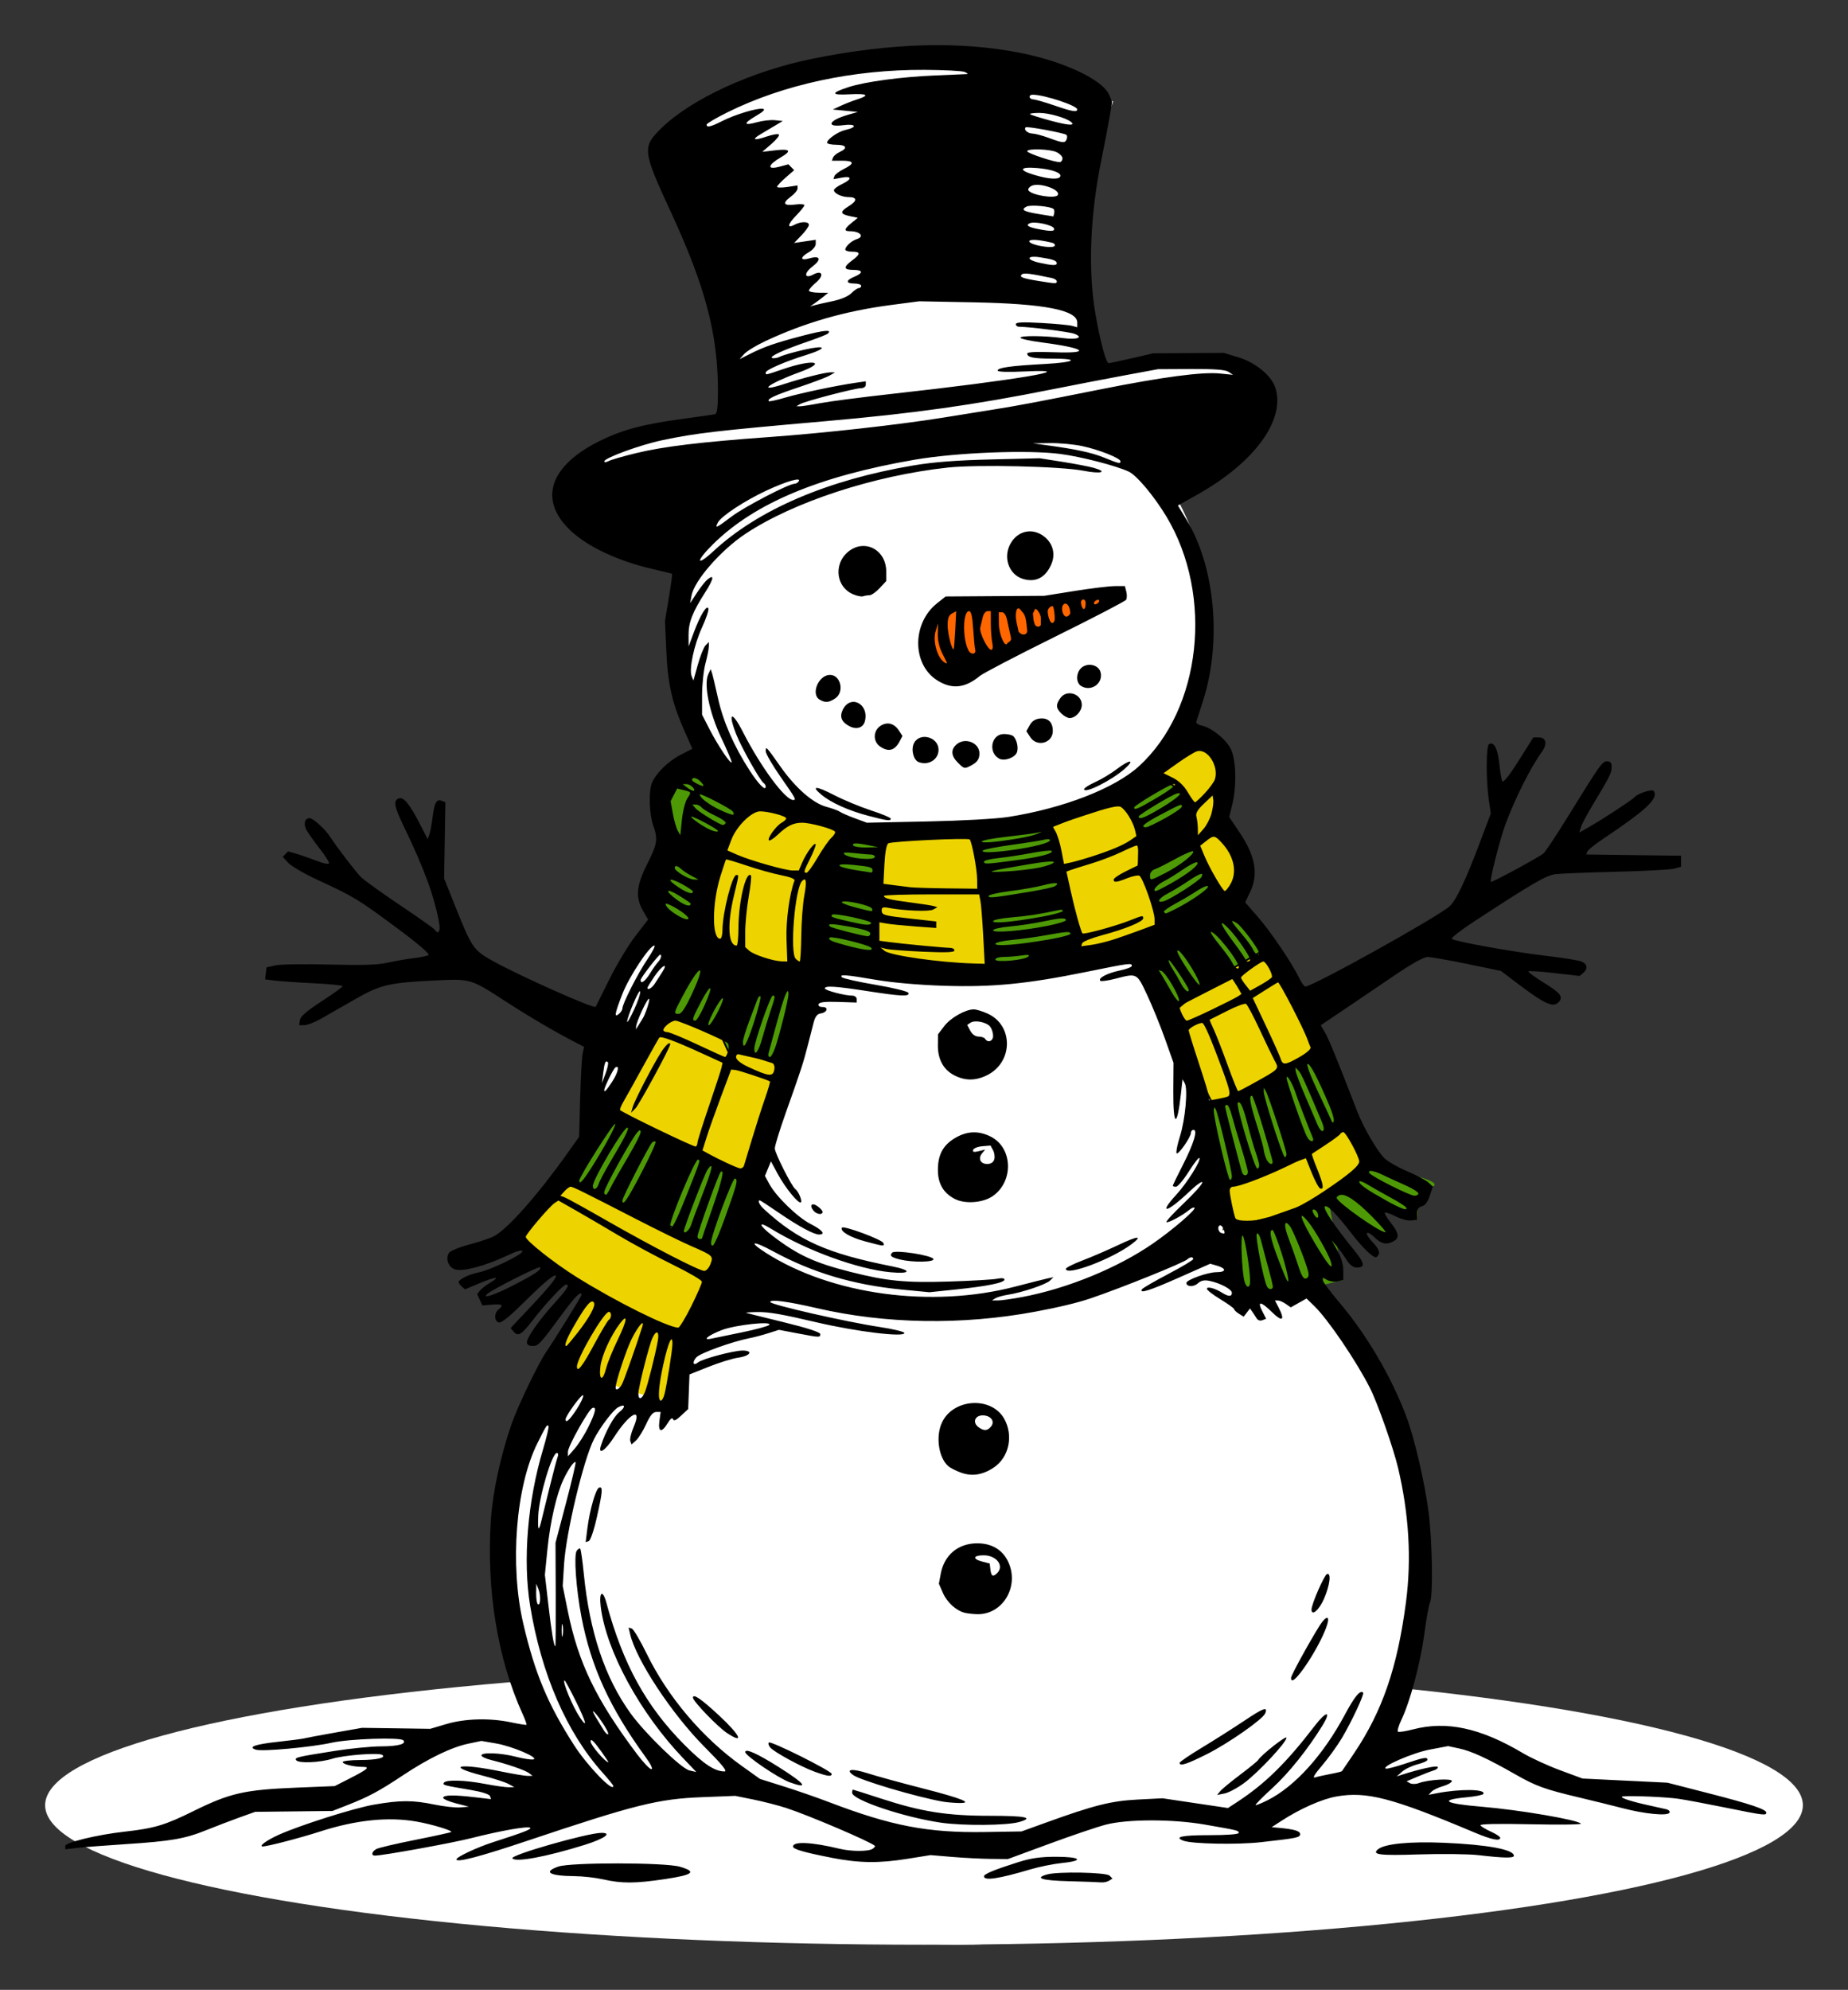 <?xml version="1.0" encoding="UTF-8" standalone="no"?>
<svg
   xmlns:dc="http://purl.org/dc/elements/1.1/"
   xmlns:cc="http://creativecommons.org/ns#"
   xmlns:rdf="http://www.w3.org/1999/02/22-rdf-syntax-ns#"
   xmlns:svg="http://www.w3.org/2000/svg"
   xmlns="http://www.w3.org/2000/svg"
   xmlns:sodipodi="http://sodipodi.sourceforge.net/DTD/sodipodi-0.dtd"
   xmlns:inkscape="http://www.inkscape.org/namespaces/inkscape"
   width="286.672mm"
   height="308.552mm"
   viewBox="0 0 286.672 308.552"
   version="1.1"
   id="svg4817"
   inkscape:version="1.0.1 (3bc2e813f5, 2020-09-07)"
   sodipodi:docname="Snowman.svg">
  <rect x="0" y="0" width="286.672" height="308.552" fill="#333333" stroke="none"/>
  <defs
     id="defs4811" />
  <sodipodi:namedview
     id="base"
     pagecolor="#ffffff"
     bordercolor="#666666"
     borderopacity="1.0"
     inkscape:pageopacity="0.0"
     inkscape:pageshadow="2"
     inkscape:zoom="0.49497475"
     inkscape:cx="317.86067"
     inkscape:cy="589.96102"
     inkscape:document-units="mm"
     inkscape:current-layer="layer1"
     inkscape:document-rotation="0"
     showgrid="false"
     fit-margin-top="7"
     fit-margin-left="7"
     fit-margin-bottom="7"
     fit-margin-right="7"
     inkscape:window-width="1920"
     inkscape:window-height="1013"
     inkscape:window-x="-9"
     inkscape:window-y="-9"
     inkscape:window-maximized="1" />
  <g
     inkscape:label="Warstwa 1"
     inkscape:groupmode="layer"
     id="layer1"
     transform="translate(44.798,-8.749)">
    <ellipse
       style="fill:#ffffff;stroke-width:0.732;stroke-linecap:round;stroke-linejoin:round"
       id="path5398"
       cx="100.995"
       cy="105.166"
       rx="41.653"
       ry="40.716" />
    <ellipse
       style="fill:#ffffff;stroke-width:0.908;stroke-linecap:round;stroke-linejoin:round"
       id="ellipse5402"
       cx="101.184"
       cy="180.005"
       rx="53.559"
       ry="48.654" />
    <ellipse
       style="fill:#ffffff;stroke-width:1.176;stroke-linecap:round;stroke-linejoin:round"
       id="ellipse5400"
       cx="104.019"
       cy="249.175"
       rx="71.513"
       ry="61.127" />
    <ellipse
       style="fill:#ffffff;stroke-width:0.966;stroke-linecap:round;stroke-linejoin:round"
       id="ellipse5404"
       cx="98.538"
       cy="288.674"
       rx="136.336"
       ry="21.628" />
    <path
       style="fill:#ffffff;fill-opacity:1;stroke:#ffffff;stroke-width:0.265px;stroke-linecap:butt;stroke-linejoin:miter;stroke-opacity:1"
       d="M 68.603,73.516 C 72.832,57.651 64.13,44.865 58.397,31.372 79.229,17.495 101.858,12.786 127.719,24.562 c -5.976,14.137 -5.813,27.95 -2.231,41.584 8.315,-1.747 17.481,-2.463 24.757,0.189 -4.329,5.201 -16.888,4.637 -25.702,7.371 L 68.036,82.21 44.034,81.832 c 3.027,-1.597 7.245,-5.961 24.568,-8.315 z"
       id="path5406"
       sodipodi:nodetypes="ccccccccc" />
    <path
       style="fill:#ff6600;stroke:none;stroke-width:0.265px;stroke-linecap:butt;stroke-linejoin:miter;stroke-opacity:1"
       d="m 103.529,103.536 25.706,-2.863 c -7.422,5.584 -17.145,9.204 -25.954,14.326 -1.779,-1.158 -3.162,-2.911 -4.441,-4.819 2.156,-6.142 2.767,-6.699 4.689,-6.644 z"
       id="path5412"
       sodipodi:nodetypes="ccccc" />
    <path
       style="fill:#edd400;fill-opacity:1;stroke:none;stroke-width:0.265px;stroke-linecap:butt;stroke-linejoin:miter;stroke-opacity:1"
       d="m 43.606,191.492 -8.833,9.592 11.528,8.504 -6.048,10.772 21.706,6.875 c 0,0 -1.556,-6.87 -0.539,-11.411 1.017,-4.54 6.654,-12.652 6.654,-12.652 z"
       id="path5428"
       sodipodi:nodetypes="cccccscc" />
    <path
       style="fill:#4e9a06;fill-opacity:1;stroke:#000000;stroke-width:0.265px;stroke-linecap:butt;stroke-linejoin:miter;stroke-opacity:1"
       d="m 49.888,181.57 c -4.846,3.453 -6.281,9.922 -6.281,9.922 l 24.469,11.681 2.936,-10.995 z"
       id="path5430"
       sodipodi:nodetypes="ccccc" />
    <path
       style="fill:#edd400;fill-opacity:1;stroke:#000000;stroke-width:0.265px;stroke-linecap:butt;stroke-linejoin:miter;stroke-opacity:1"
       d="m 57.547,165.459 -7.659,16.111 21.124,10.607 6.946,-18.214 z"
       id="path5432" />
    <path
       style="fill:#4e9a06;fill-opacity:1;stroke:#000000;stroke-width:0.265px;stroke-linecap:butt;stroke-linejoin:miter;stroke-opacity:1"
       d="m 56.98,153.647 8.41,4.725 15.969,2.74 -3.402,12.851 -9.815,-2.237 -1.336,-2.96 -9.26,-3.307 -7.659,16.111 -3.491,-4.961 1.984,-11.056 z"
       id="path5434" />
    <path
       style="fill:#edd400;fill-opacity:1;stroke:#000000;stroke-width:0.265px;stroke-linecap:butt;stroke-linejoin:miter;stroke-opacity:1"
       d="m 70.826,132.432 15.435,4.744 -4.143,8.619 -0.759,15.317 -17.749,-4.76 1.604,-14.165 z"
       id="path5436" />
    <path
       style="fill:#4e9a06;fill-opacity:1;stroke:#000000;stroke-width:0.265px;stroke-linecap:butt;stroke-linejoin:miter;stroke-opacity:1"
       d="m 62.808,127.287 -5.279,5.279 1.27,8.018 -2.272,9.555 c 0,0 6.615,7.951 7.083,6.214 0.468,-1.737 1.604,-14.165 1.604,-14.165 l 7.417,-9.889 z"
       id="path5438" />
    <path
       style="fill:#4e9a06;fill-opacity:1;stroke:#000000;stroke-width:0.265px;stroke-linecap:butt;stroke-linejoin:miter;stroke-opacity:1"
       d="m 86.261,137.176 -4.143,8.619 0.401,12.161 c 0,0 8.82,1.871 8.887,1.47 0.067,-0.401 -0.334,-12.695 -0.334,-12.695 l 1.002,-8.486 z"
       id="path5440" />
    <path
       style="fill:#edd400;fill-opacity:1;stroke:#000000;stroke-width:0.265px;stroke-linecap:butt;stroke-linejoin:miter;stroke-opacity:1"
       d="m 92.074,138.245 14.098,-0.601 2.005,8.619 0.334,13.764 -17.172,-1.537 -0.267,-11.76 z"
       id="path5442" />
    <path
       style="fill:#4e9a06;fill-opacity:1;stroke:#000000;stroke-width:0.265px;stroke-linecap:butt;stroke-linejoin:miter;stroke-opacity:1"
       d="m 106.173,137.644 12.303,-0.791 2.162,7.056 2.285,11.574 -7.062,3.543 -7.35,1.002 -0.468,-11.159 z"
       id="path5444" />
    <path
       style="fill:#edd400;fill-opacity:1;stroke:#000000;stroke-width:0.265px;stroke-linecap:butt;stroke-linejoin:miter;stroke-opacity:1"
       d="m 117.398,135.706 11.426,-3.007 4.343,6.014 -1.329,4.166 4.269,11.001 -13.43,4.009 -2.138,-12.495 z"
       id="path5448" />
    <path
       style="fill:#4e9a06;fill-opacity:1;stroke:#000000;stroke-width:0.265px;stroke-linecap:butt;stroke-linejoin:miter;stroke-opacity:1"
       d="m 135.697,128.64 3.484,3.258 0.468,6.615 5.279,10.624 6.281,4.811 -0.683,2.573 -11.478,7.049 -1.737,2.071 -3.742,-6.682 4.009,-6.682 -3.207,-3.408 -2.532,-5.99 1.329,-4.166 -3.074,-5.345 z"
       id="path5450" />
    <path
       style="fill:#edd400;fill-opacity:1;stroke:#000000;stroke-width:0.265px;stroke-linecap:butt;stroke-linejoin:miter;stroke-opacity:1"
       d="m 133.959,128.439 7.226,-5.295 4.41,3.742 -0.869,10.156 4.076,6.815 -3.875,5.279 -3.207,-6.548 -1.938,-5.412 -0.601,-5.279 z"
       id="path5452"
       sodipodi:nodetypes="cccccccccc" />
    <path
       style="fill:#edd400;fill-opacity:1;stroke:#000000;stroke-width:0.265px;stroke-linecap:butt;stroke-linejoin:miter;stroke-opacity:1"
       d="m 137.31,165.64 v 0 c 4.405,-3.965 8.81,-6.649 13.215,-9.12 0,0 7.942,8.372 7.942,8.939 0,0.567 1.795,8.221 1.795,8.221 l -9,3.742 -7.761,2.822 -4.028,-7.698 z"
       id="path5454"
       sodipodi:nodetypes="cccsccccc" />
    <path
       style="fill:#4e9a06;fill-opacity:1;stroke:#000000;stroke-width:0.265px;stroke-linecap:butt;stroke-linejoin:miter;stroke-opacity:1"
       d="m 143.501,180.244 16.855,-8.549 4.158,11.056 -6.792,5.472 -13.619,4.828 -2.079,-6.804 z"
       id="path5456" />
    <path
       style="fill:#edd400;fill-opacity:1;stroke:#000000;stroke-width:0.265px;stroke-linecap:butt;stroke-linejoin:miter;stroke-opacity:1"
       d="m 145.038,199.345 c 0.483,-2.325 -0.934,-6.293 -0.934,-6.293 l 13.619,-4.828 6.792,-5.472 3.307,6.804 -6.629,4.828 -9.012,3.183 z"
       id="path5458"
       sodipodi:nodetypes="cccccccc" />
    <path
       style="fill:#4e9a06;fill-opacity:1;stroke:none;stroke-width:0.265px;stroke-linecap:butt;stroke-linejoin:miter;stroke-opacity:1"
       d="m 147.505,210.155 -2.467,-10.81 8.987,-1.191 10.678,-5.953 3.118,-2.646 c 0,0 11.889,2.107 9.649,3.179 -2.24,1.072 -2.24,1.072 -2.417,5.148 -6.098,-2.469 -6.098,-2.469 -6.098,-2.469 l 1.795,5.67 -9.559,-6.7 2.396,12.835 -8.523,2.087 z"
       id="path5460"
       sodipodi:nodetypes="cccccsccccccc" />
    <path
       style="fill:#ffffff;stroke:#000000;stroke-width:0.265px;stroke-linecap:butt;stroke-linejoin:miter;stroke-opacity:1"
       d="m 56.98,153.647 3.022,5.111 -6.128,9.825 -3.987,12.987 -3.491,-4.961 1.984,-11.056 3.603,-5.593 z"
       id="path5462" />
    <path
       style="fill:#000000;stroke-width:0.353"
       d="m 48.759,300.168 c -1.164,-0.263 -3.149,-0.487 -4.41,-0.498 -3.92,-0.035 -4.957,-0.635 -2.558,-1.481 1.897,-0.669 16.558,-0.656 18.874,0.017 2.676,0.777 2.097,1.261 -2.299,1.918 -4.632,0.692 -6.693,0.702 -9.608,0.044 z m 72.231,0.286 c -4.185,-0.107 -5.384,-0.484 -3.351,-1.053 1.684,-0.471 9.169,-0.328 9.681,0.184 l 0.455,0.456 -0.526,0.333 c -0.289,0.183 -0.844,0.301 -1.232,0.262 -0.388,-0.039 -2.65,-0.121 -5.027,-0.182 z m -13.141,-0.756 c 0,-0.364 1.557,-1.009 5.292,-2.193 1.967,-0.624 3.461,-0.839 5.821,-0.841 3.866,-0.003 4.533,0.599 1.058,0.957 -1.358,0.14 -3.581,0.584 -4.939,0.988 -4.953,1.471 -7.232,1.814 -7.232,1.089 z m -23.636,-2.882 c -4.219,-0.817 -5.997,-1.331 -5.997,-1.733 0,-0.841 2.891,-0.705 7.232,0.34 1.799,0.433 4.434,0.442 5.105,0.017 0.285,-0.18 0.444,-0.397 0.353,-0.48 -0.711,-0.651 -10.295,-4.74 -13.727,-5.856 -1.249,-0.406 -3.542,-0.996 -5.095,-1.311 l -2.824,-0.572 -5.135,0.202 c -6.854,0.269 -10.357,1.143 -27.184,6.782 -7.347,2.462 -10.936,3.401 -10.936,2.863 0,-0.362 3.202,-1.866 5.644,-2.651 4.822,-1.549 6.113,-2.053 5.785,-2.255 -0.436,-0.269 -4.632,0.473 -9.137,1.617 -3.032,0.77 -13.718,2.706 -14.934,2.706 -0.633,0 -0.488,-0.64 0.233,-1.026 0.355,-0.19 3.078,-0.829 6.052,-1.42 2.974,-0.591 5.472,-1.139 5.551,-1.219 0.222,-0.222 -3.009,-1.195 -5.346,-1.609 -4.393,-0.778 -9.408,-0.264 -15,1.539 -3.096,0.998 -8.213,2.328 -8.895,2.312 -0.692,-0.017 0.657,-0.991 2.528,-1.825 3.395,-1.515 11.665,-4.127 14.751,-4.66 4.067,-0.702 5.996,-0.704 9.36,-0.008 1.467,0.303 3.27,0.502 4.006,0.441 l 1.34,-0.111 -2.051,-0.529 c -1.128,-0.291 -2.001,-0.688 -1.94,-0.882 0.132,-0.42 1.702,-0.434 5.001,-0.045 l 2.421,0.286 -0.157,-0.473 c -0.094,-0.284 -1.276,-0.663 -2.951,-0.946 -4.298,-0.727 -4.424,-0.76 -4.198,-1.126 0.311,-0.503 3.244,-0.417 6.401,0.187 1.521,0.291 3.162,0.523 3.647,0.515 l 0.882,-0.014 -0.918,-0.499 c -0.505,-0.275 -2.251,-0.84 -3.881,-1.257 -6.034,-1.544 -3.905,-2.041 2.827,-0.66 1.826,0.374 3.651,0.676 4.057,0.67 l 0.738,-0.011 -0.566,-0.43 c -0.594,-0.451 -3.33,-1.394 -5.872,-2.025 -0.825,-0.205 -1.499,-0.525 -1.499,-0.711 0,-0.52 3.003,-0.403 5.365,0.209 1.163,0.301 2.377,0.485 2.697,0.407 0.957,-0.232 -3.287,-2.045 -5.792,-2.474 l -2.276,-0.39 -2.015,0.423 c -2.629,0.551 -6.202,2.28 -10.176,4.923 -3.653,2.43 -5.32,3.323 -8.594,4.606 l -2.317,0.908 -5.997,0.067 -5.997,0.067 -2.469,0.887 c -1.358,0.488 -3.66,1.368 -5.115,1.956 -3.319,1.34 -5.448,1.709 -12.524,2.169 -3.104,0.202 -6.478,0.464 -7.497,0.583 l -1.852,0.216 v -0.524 c 0,-0.541 4.988,-1.742 9.172,-2.208 4.676,-0.522 6.277,-1 10.76,-3.214 5.612,-2.771 7.876,-3.287 15.875,-3.613 l 5.997,-0.245 2.293,-1.167 c 2.826,-1.438 3.249,-1.81 2.055,-1.81 -1.416,0 -3.113,-0.409 -3.113,-0.75 0,-0.17 1.23,-0.311 2.734,-0.314 2.554,-0.005 4.087,-0.367 3.387,-0.8 -0.594,-0.367 -5.973,0.048 -7.709,0.595 -1.964,0.619 -5.311,0.75 -5.638,0.221 -0.254,-0.411 0.13,-0.503 5.91,-1.416 2.478,-0.391 5.732,-0.714 7.232,-0.717 2.669,-0.005 4.048,-0.38 3.479,-0.946 -0.497,-0.494 -8.382,-0.224 -11.108,0.381 -3.14,0.697 -10.755,1.397 -11.751,1.081 -1.318,-0.418 -0.146,-0.838 3.417,-1.223 1.936,-0.209 3.759,-0.447 4.05,-0.527 0.291,-0.081 2.434,-0.482 4.762,-0.893 l 4.233,-0.746 5.292,0.076 5.292,0.076 2.469,-0.733 c 2.92,-0.867 6.755,-0.972 10.054,-0.275 1.261,0.266 2.344,0.437 2.406,0.38 0.062,-0.058 -0.208,-0.808 -0.599,-1.667 -3.89,-8.539 -5.648,-19.29 -4.926,-30.122 0.281,-4.218 1.427,-9.57 3.137,-14.657 0.878,-2.612 4.154,-9.464 5.407,-11.311 1.548,-2.281 5.511,-8.67 5.511,-8.884 0,-0.734 -0.934,0.167 -2.803,2.702 -3.681,4.993 -3.874,5.203 -4.797,5.203 -0.553,0 -0.867,-0.201 -0.867,-0.554 0,-0.778 1.883,-3.456 4.298,-6.112 1.952,-2.147 2.394,-2.859 1.774,-2.859 -0.413,0 -3.253,3.043 -5.186,5.556 -1.751,2.277 -2.263,2.567 -2.986,1.696 l -0.423,-0.509 3.21,-3.41 c 3.012,-3.199 4.217,-4.744 3.703,-4.744 -0.432,0 -2.138,1.474 -5.165,4.466 -2.075,2.05 -3.246,2.964 -3.616,2.822 -0.697,-0.268 -0.708,-1.424 -0.018,-1.996 0.857,-0.712 0.622,-0.894 -0.988,-0.766 l -1.517,0.121 -0.399,-0.877 -0.399,-0.877 0.417,-0.534 c 0.23,-0.293 0.973,-0.864 1.652,-1.269 1.692,-1.007 0.778,-0.925 -1.805,0.162 l -2.137,0.899 -0.498,-0.413 c -0.274,-0.227 -0.498,-0.549 -0.498,-0.714 0,-0.409 1.69,-1.229 3.077,-1.492 1.774,-0.337 6.801,-2.753 6.801,-3.268 0,-0.313 -0.825,-0.073 -2.558,0.744 -3.125,1.474 -6.46,2.371 -7.761,2.089 -1.088,-0.236 -1.67,-1.642 -1.072,-2.59 0.195,-0.309 1.607,-0.893 3.139,-1.297 1.531,-0.404 3.261,-0.985 3.843,-1.29 2.116,-1.11 6.808,-6.406 11.404,-12.873 l 1.812,-2.55 0.159,-5.917 c 0.087,-3.254 0.26,-6.393 0.384,-6.975 l 0.225,-1.058 -1.348,-0.693 c -3.128,-1.608 -7.241,-4.022 -10.873,-6.382 -5.354,-3.48 -5.357,-3.48 -10.873,-3.216 -7.159,0.343 -8.509,0.661 -12.476,2.939 -1.904,1.093 -4.256,2.438 -5.226,2.988 -0.97,0.55 -2.132,1.003 -2.582,1.006 l -0.818,0.006 0.113,-0.794 c 0.079,-0.559 1.077,-1.421 3.367,-2.91 1.79,-1.164 3.259,-2.22 3.263,-2.346 0.005,-0.126 -2.016,-0.329 -4.489,-0.452 -2.474,-0.122 -5.182,-0.308 -6.018,-0.413 l -1.52,-0.19 0.109,-0.932 0.109,-0.932 1.411,-0.311 c 0.776,-0.171 4.532,-0.228 8.347,-0.126 5.066,0.135 7.492,0.059 8.996,-0.281 1.133,-0.257 2.934,-0.57 4.003,-0.696 1.069,-0.126 2.133,-0.346 2.364,-0.489 0.264,-0.163 -1.605,-1.762 -5.039,-4.307 -5.881,-4.36 -6.531,-4.753 -12.145,-7.346 -2.037,-0.941 -4.091,-2.134 -4.564,-2.65 l -0.86,-0.939 0.42,-0.42 0.42,-0.42 1.321,0.387 c 0.727,0.213 2.155,0.708 3.173,1.1 1.152,0.444 1.852,0.566 1.852,0.325 0,-0.214 -0.69,-1.272 -1.534,-2.351 -0.844,-1.079 -1.729,-2.332 -1.967,-2.784 -0.511,-0.968 -0.274,-1.825 0.503,-1.825 0.531,0 2.444,1.745 3.174,2.896 0.965,1.521 3.989,5.465 4.798,6.258 0.505,0.495 3.24,2.458 6.079,4.363 2.839,1.905 5.253,3.611 5.365,3.792 0.5,0.809 0.884,0.24 0.67,-0.994 -0.7,-4.041 -2.318,-8.477 -5.461,-14.976 -1.532,-3.168 -1.698,-4.069 -0.812,-4.409 0.736,-0.282 1.693,0.88 3.293,4 l 1.191,2.323 0.254,-0.688 c 0.14,-0.378 0.364,-1.562 0.497,-2.631 0.292,-2.335 0.612,-2.936 1.403,-2.632 l 0.593,0.228 -0.098,5.909 -0.098,5.909 1.835,4.586 c 2.439,6.096 2.741,6.537 5.588,8.137 4.117,2.314 15.873,7.553 16.094,7.173 0.045,-0.077 1.002,-1.999 2.127,-4.272 1.125,-2.272 2.935,-5.282 4.022,-6.689 l 1.976,-2.558 -0.788,-1.37 c -1.205,-2.093 -1.045,-3.868 0.652,-7.243 1.587,-3.156 1.691,-3.847 0.911,-6.056 -0.593,-1.682 -0.701,-5.148 -0.2,-6.464 0.56,-1.474 2.522,-3.416 4.45,-4.407 l 1.843,-0.947 -1.249,-2.822 c -1.911,-4.317 -2.563,-7.208 -2.794,-12.381 l -0.206,-4.62 0.604,-3.613 c 0.332,-1.987 0.552,-3.649 0.489,-3.692 -0.063,-0.043 -1.343,-0.359 -2.844,-0.703 C 51.159,95.778 46.458,93.597 43.739,91.051 38.643,86.282 40.419,80.933 48.387,77.048 c 3.463,-1.688 6.706,-2.542 12.722,-3.348 2.521,-0.338 4.782,-0.668 5.025,-0.734 0.315,-0.086 0.441,-1.111 0.441,-3.58 0,-8.799 -1.943,-16.178 -7.315,-27.783 -4.37,-9.439 -4.442,-10.035 -1.563,-12.883 4.662,-4.61 14.187,-8.989 23.695,-10.894 12.176,-2.439 22.709,-2.726 32.103,-0.876 6.776,1.335 12.808,4.19 13.773,6.52 l 0.452,1.092 -0.394,2.346 c -0.217,1.29 -0.785,4.251 -1.263,6.58 -1.758,8.573 -2.097,17.168 -0.941,23.866 0.754,4.368 1.652,7.708 2.073,7.708 0.147,0 1.768,-0.345 3.602,-0.766 l 3.335,-0.766 5.468,-0.027 5.468,-0.027 2.209,0.665 c 2.65,0.798 5.132,2.82 5.747,4.683 1.648,4.994 -3.176,11.628 -12.09,16.625 l -3.006,1.685 1.373,2.271 c 4.38,7.244 5.441,18.782 2.564,27.891 -0.508,1.61 -0.997,3.115 -1.085,3.345 -0.091,0.239 0.265,0.503 0.829,0.616 1.521,0.305 3.795,2.134 4.537,3.649 0.813,1.66 0.914,5.723 0.213,8.596 l -0.473,1.94 1.604,2.386 c 2.484,3.694 2.967,6.503 1.604,9.319 l -0.736,1.521 1.928,2.206 c 2.018,2.309 5.376,7.266 6.453,9.526 0.347,0.728 0.777,1.323 0.957,1.323 1.152,0 20.604,-10.82 22.391,-12.456 1.005,-0.92 2.481,-4.03 4.669,-9.841 l 1.707,-4.534 -0.318,-2.195 c -0.438,-3.027 -0.415,-8.275 0.036,-8.555 0.751,-0.464 1.351,0.647 1.589,2.942 0.134,1.298 0.353,2.561 0.485,2.808 0.15,0.281 1.094,-0.907 2.521,-3.175 l 2.281,-3.623 h 0.871 c 1.134,0 1.341,1.026 0.452,2.248 -1.716,2.361 -4.089,7.073 -5.62,11.157 -0.871,2.324 -2.559,8.996 -2.275,8.996 0.408,0 7.55,-3.876 8.172,-4.435 0.304,-0.274 1.955,-2.761 3.667,-5.528 5.212,-8.421 5.435,-8.734 6.19,-8.734 0.511,0 0.702,0.237 0.702,0.871 0,0.913 -0.298,1.511 -2.907,5.832 -0.879,1.455 -1.714,3.029 -1.857,3.498 l -0.259,0.852 1.718,-0.986 c 2.099,-1.204 6.586,-4.152 6.846,-4.497 0.431,-0.573 2.776,-1.323 3.001,-0.961 0.721,1.167 -1.1,2.879 -7.927,7.453 -1.248,0.836 -2.331,1.715 -2.408,1.954 l -0.14,0.434 7.347,0.095 7.347,0.095 v 0.857 0.857 l -1.058,0.289 c -0.582,0.159 -4.63,0.376 -8.996,0.483 -4.366,0.107 -8.594,0.273 -9.396,0.369 -1.456,0.175 -3.403,1.304 -12.58,7.294 -2.094,1.367 -3.682,2.599 -3.528,2.739 0.449,0.406 9.394,2.018 14.572,2.627 2.617,0.307 5.115,0.709 5.552,0.894 0.924,0.39 1.026,1.129 0.246,1.777 l -0.548,0.455 -3.888,-0.444 c -2.139,-0.244 -3.966,-0.366 -4.061,-0.271 -0.095,0.095 0.946,0.864 2.313,1.708 2.633,1.626 3.111,2.208 2.461,2.991 -0.874,1.053 -2.178,0.45 -7.05,-3.26 l -1.972,-1.502 -5.232,-1.081 c -2.878,-0.595 -5.651,-1.081 -6.162,-1.081 -0.583,0 -2.501,1.071 -5.143,2.87 -2.317,1.578 -5.835,3.96 -7.817,5.292 l -3.604,2.422 0.671,1.147 c 0.58,0.992 1.942,4.326 5.007,12.259 0.907,2.348 2.909,5.83 4.088,7.111 0.475,0.516 2.078,1.455 3.562,2.086 1.484,0.632 3.005,1.433 3.378,1.78 l 0.679,0.631 -0.474,1.436 c -0.31,0.938 -0.733,1.501 -1.221,1.623 -0.534,0.134 -0.743,0.458 -0.735,1.138 l 0.012,0.951 -0.943,0.109 c -0.519,0.06 -1.606,-0.229 -2.415,-0.642 -0.81,-0.413 -1.555,-0.668 -1.657,-0.566 -0.102,0.102 0.311,0.81 0.916,1.575 1.27,1.604 1.379,2.349 0.418,2.864 -1.091,0.584 -1.856,0.431 -2.911,-0.579 -1.422,-1.362 -1.697,-0.686 -0.305,0.75 0.731,0.754 1.09,1.413 0.957,1.759 -0.117,0.304 -0.336,0.552 -0.488,0.551 -0.51,-0.003 -2.125,-1.572 -3.629,-3.526 -2.474,-3.214 -3.92,-4.686 -4.265,-4.341 -0.322,0.322 1.498,3.037 4.528,6.758 1.65,2.026 1.757,2.699 0.428,2.699 -0.573,0 -1.087,-0.39 -1.624,-1.235 -0.432,-0.679 -1.123,-1.632 -1.536,-2.117 l -0.75,-0.882 0.904,1.619 c 0.564,1.01 0.904,2.168 0.904,3.08 v 1.462 l -0.849,0.213 c -0.467,0.117 -1.181,0.035 -1.587,-0.182 l -0.738,-0.395 v 0.417 c 0,0.229 1.158,1.783 2.574,3.452 4.222,4.978 8.059,11.504 10.362,17.622 1.261,3.35 2.852,10.16 3.464,14.827 0.583,4.449 0.719,13.094 0.221,14.07 -0.172,0.337 -0.569,2.535 -0.881,4.885 -0.596,4.483 -2.187,10.436 -3.55,13.286 -0.443,0.926 -0.681,1.761 -0.529,1.855 0.152,0.094 1.196,-0.069 2.32,-0.361 5.225,-1.361 10.478,-0.226 17.064,3.686 1.261,0.749 3.857,1.941 5.768,2.648 l 3.475,1.286 6.579,0.321 6.579,0.321 6.288,1.614 c 6.62,1.699 9.058,2.517 9.058,3.037 0,0.466 -0.428,0.413 -6.189,-0.759 -2.902,-0.591 -6.229,-1.215 -7.393,-1.388 -1.914,-0.284 -7.323,-0.518 -8.643,-0.374 -0.779,0.085 0.886,0.688 3.528,1.277 1.261,0.281 2.657,0.593 3.101,0.692 0.473,0.106 0.709,0.342 0.568,0.569 -0.321,0.52 -3.846,0.177 -7.219,-0.702 -1.443,-0.376 -4.449,-1.117 -6.681,-1.647 -5.495,-1.304 -6.769,-1.765 -10.054,-3.638 -4.266,-2.433 -6.746,-3.574 -8.65,-3.983 l -1.723,-0.37 -2.843,0.536 c -2.636,0.497 -7.651,2.672 -6.808,2.953 0.193,0.064 1.551,-0.286 3.018,-0.779 2.889,-0.97 3.425,-1.061 3.425,-0.585 0,0.171 -0.693,0.485 -1.54,0.699 -0.847,0.213 -1.919,0.722 -2.381,1.13 l -0.841,0.742 0.706,-0.229 c 2.775,-0.9 5.486,-1.497 5.644,-1.243 0.103,0.167 -0.172,0.412 -0.611,0.545 -0.439,0.133 -1.567,0.567 -2.506,0.964 l -1.707,0.722 0.532,0.298 c 0.293,0.164 0.902,0.158 1.354,-0.013 1.461,-0.554 5.299,-0.777 5.14,-0.299 -0.078,0.233 -0.717,0.585 -1.421,0.783 -0.704,0.198 -1.485,0.577 -1.736,0.844 l -0.456,0.485 1.235,-0.238 c 3.696,-0.713 7.727,-0.656 7.258,0.103 -0.099,0.16 -1.245,0.39 -2.547,0.511 -4.433,0.414 -3.522,0.986 2.345,1.474 5.769,0.479 14.983,2.055 15.334,2.623 0.089,0.144 -3.427,0.185 -7.814,0.091 -5.089,-0.109 -7.899,-0.047 -7.765,0.17 0.116,0.188 0.853,0.631 1.639,0.985 0.785,0.354 1.428,0.779 1.428,0.943 0,0.567 -1.346,0.296 -3.932,-0.793 -12.875,-5.423 -16.826,-6.451 -21.524,-5.601 -2.245,0.406 -5.585,1.888 -8.458,3.751 l -1.54,0.999 1.058,0.095 c 2.396,0.214 3.351,0.489 3.351,0.966 0,0.546 -0.392,0.628 -6.095,1.268 -3.627,0.407 -10.701,0.269 -12.014,-0.235 -1.508,-0.579 -0.213,-0.856 3.998,-0.856 2.763,0 4.586,-0.138 4.586,-0.346 0,-0.381 -0.006,-0.383 -5.292,-1.302 -4.959,-0.862 -11.99,-0.855 -15.322,0.016 -1.345,0.351 -5.314,1.696 -8.819,2.988 l -6.374,2.349 -2.646,-0.026 c -1.455,-0.014 -4.154,-0.153 -5.997,-0.307 l -3.351,-0.281 -3.57,0.572 c -4.461,0.714 -7.494,0.674 -11.776,-0.155 z m 33.161,-5.42 c 7.522,-2.721 10.184,-3.392 14.287,-3.602 l 3.881,-0.198 5.075,0.755 5.075,0.755 1.451,-0.949 c 4.322,-2.828 7.587,-6.034 12.008,-11.794 1.801,-2.346 2.638,-2.399 1.214,-0.076 -2.222,3.626 -5.233,7.392 -7.737,9.679 -1.529,1.397 -2.721,2.599 -2.648,2.672 0.073,0.073 0.929,-0.271 1.903,-0.765 4.218,-2.138 8.591,-6.985 11.938,-13.233 1.52,-2.838 2.383,-3.88 2.837,-3.426 0.219,0.219 -1.803,4.544 -3.289,7.036 -0.716,1.2 -2.099,3.115 -3.073,4.255 -1.166,1.364 -1.539,1.999 -1.092,1.857 0.374,-0.118 1.441,-0.357 2.371,-0.53 0.931,-0.173 1.741,-0.374 1.8,-0.446 0.059,-0.072 0.907,-1.321 1.884,-2.777 4.402,-6.558 6.708,-13.269 8.046,-23.414 0.881,-6.68 0.466,-13.709 -1.232,-20.857 -0.739,-3.11 -3.173,-10.025 -4.348,-12.35 -2.109,-4.173 -6.504,-10.645 -8.633,-12.713 l -1.211,-1.176 -1.225,0.688 -1.225,0.688 -0.763,-0.535 c -0.42,-0.294 -0.97,-0.535 -1.223,-0.535 h -0.46 l 0.538,1.041 c 1.071,2.072 0.636,2.377 -1.042,0.73 -1.742,-1.71 -2.306,-1.723 -1.432,-0.034 l 0.568,1.097 -0.585,0.225 c -0.335,0.129 -0.713,0.013 -0.884,-0.271 -0.164,-0.273 -0.465,-0.734 -0.669,-1.025 l -0.37,-0.529 -0.49,0.641 -0.49,0.641 -0.738,-0.461 c -0.406,-0.253 -0.738,-0.57 -0.738,-0.703 0,-0.133 -0.953,-0.821 -2.117,-1.528 -1.164,-0.707 -2.117,-1.444 -2.117,-1.637 0,-0.414 1.251,-0.089 2.369,0.615 0.992,0.625 1.512,0.626 1.512,0.004 0,-0.547 -1.841,-1.52 -3.509,-1.853 -0.783,-0.157 -1.291,-0.043 -1.779,0.399 -0.642,0.581 -1.769,0.534 -1.766,-0.074 0.002,-0.486 3.304,-1.663 4.676,-1.667 1.534,-0.005 1.565,-0.579 0.053,-1.012 l -1.036,-0.297 -4.839,2.144 c -4.611,2.043 -6.2,2.544 -5.748,1.813 0.112,-0.182 1.947,-1.247 4.078,-2.366 2.13,-1.12 3.873,-2.162 3.873,-2.315 0,-0.373 -0.484,-0.355 -0.9,0.034 -0.577,0.539 -10.148,4.401 -14.975,6.043 -2.028,0.69 -4.995,1.405 -8.643,2.082 -11.353,2.109 -23.198,1.917 -33.867,-0.548 -4.568,-1.056 -7.232,-1.406 -7.232,-0.951 0,0.401 11.834,3.098 17.022,3.879 2.086,0.314 3.792,0.731 3.792,0.926 0,0.692 -7.419,-0.208 -13.582,-1.649 -5.629,-1.316 -7.433,-1.627 -9.283,-1.601 -1.103,0.015 -1.847,0.077 -1.653,0.137 0.194,0.06 2.853,0.72 5.909,1.467 3.521,0.861 5.556,1.522 5.556,1.804 0,0.559 -0.031,0.558 -3.517,-0.103 l -2.889,-0.548 -1.647,0.523 c -0.906,0.288 -2.203,0.631 -2.882,0.763 -2.716,0.528 -7.687,2.318 -8.291,2.986 -0.696,0.769 -0.482,1.398 0.265,0.779 0.659,-0.547 5.508,-1.838 6.902,-1.838 1.751,0 1.224,0.834 -0.702,1.109 -0.875,0.125 -2.925,0.76 -4.557,1.411 l -2.966,1.184 -0.102,2.681 -0.102,2.681 -1.091,1.023 c -0.776,0.728 -1.14,0.887 -1.26,0.553 -0.109,-0.303 -0.404,-0.084 -0.83,0.617 -0.942,1.55 -1.513,1.406 -1.281,-0.324 l 0.189,-1.411 h -0.692 c -0.493,0 -0.94,0.542 -1.555,1.887 -0.475,1.038 -1.177,2.171 -1.561,2.517 l -0.697,0.631 -0.198,-0.515 c -0.109,-0.283 0.118,-1.253 0.505,-2.154 1.4,-3.265 -0.605,-2.232 -3.058,1.576 -1.313,2.038 -2.488,2.805 -2.015,1.315 0.679,-2.138 1.991,-4.549 2.841,-5.217 1.06,-0.834 0.963,-1.371 -0.141,-0.78 -0.788,0.422 -2.823,3.1 -3.778,4.974 -1.626,3.187 -4.335,14.527 -4.635,19.403 l -0.206,3.351 0.789,3.881 c 1.637,8.052 4.373,13.713 10.702,22.137 0.984,1.31 2.001,2.381 2.26,2.381 0.282,0 -0.072,-0.745 -0.878,-1.852 -5.563,-7.637 -8.479,-14.001 -9.965,-21.747 -0.826,-4.305 -1.205,-9.568 -0.739,-10.258 0.193,-0.285 0.437,-0.432 0.544,-0.326 0.106,0.106 0.357,1.848 0.557,3.87 0.895,9.047 3.282,16.165 7.265,21.669 2.279,3.15 7.868,8.562 9.133,8.845 l 1.058,0.237 -1.983,-2.072 c -6.724,-7.027 -11.984,-16.668 -12.843,-23.538 -0.294,-2.351 0.303,-2.765 0.883,-0.612 2.558,9.5 6.149,16.028 12.105,22.011 2.962,2.974 4.694,4.125 6.212,4.125 0.498,0 -0.373,-1.069 -3.087,-3.792 -5.061,-5.077 -10.622,-13.502 -11.557,-17.509 l -0.237,-1.016 0.491,0.158 c 0.27,0.087 1.315,1.848 2.323,3.913 3.266,6.695 8.635,13.027 14.749,17.394 l 2.822,2.016 3.704,1.166 c 2.037,0.641 5.212,1.743 7.056,2.447 9.627,3.679 15.285,4.761 24.165,4.617 l 5.644,-0.091 z m -16.228,-0.022 c -5.786,-0.847 -13.758,-3.534 -13.758,-4.638 0,-0.265 0.055,-0.481 0.123,-0.481 0.068,0 2.012,0.617 4.322,1.37 6.33,2.066 10.252,2.686 16.987,2.686 5.541,1.4e-4 6.849,0.282 4.475,0.965 -1.905,0.548 -8.697,0.602 -12.148,0.098 z m 0.353,-3.253 c -4.106,-0.72 -12.828,-3.306 -13.971,-4.142 -1.248,-0.912 -0.132,-1.035 2.298,-0.253 1.332,0.429 5.158,1.479 8.503,2.333 6.221,1.589 8.062,2.354 5.447,2.264 -0.766,-0.026 -1.79,-0.118 -2.275,-0.203 z m 42.997,-1.633 c 0.268,-0.326 1.65,-1.467 3.071,-2.537 1.421,-1.07 2.67,-2.084 2.775,-2.253 0.513,-0.831 4.427,-3.915 4.427,-3.489 0,0.718 -4.398,5.416 -6.579,7.027 -1.034,0.764 -2.397,1.491 -3.03,1.616 l -1.151,0.228 0.487,-0.592 z m -66.79,-1.371 c -1.775,-0.645 -6.898,-4.124 -6.898,-4.686 0,-0.614 1.846,0.211 5.188,2.319 4.165,2.627 4.783,3.483 1.71,2.367 z m 3.862,-1.646 c -2.153,-0.784 -6.307,-3.052 -6.899,-3.766 -0.238,-0.287 -0.327,-0.627 -0.198,-0.757 0.296,-0.296 9.744,4.42 9.744,4.863 0,0.471 -0.645,0.388 -2.646,-0.341 z m 56.621,-1.369 c 0,-0.151 1.548,-1.207 3.44,-2.347 1.892,-1.141 4.844,-3.013 6.561,-4.16 3.044,-2.035 3.706,-2.273 3.287,-1.181 -0.35,0.911 -5.739,4.677 -9.102,6.361 -3.101,1.552 -4.186,1.897 -4.186,1.328 z m -70.239,-4.646 c -1.428,-0.946 -5.255,-4.922 -5.255,-5.459 0,-0.687 1.263,0.171 4.022,2.733 3.37,3.129 4.024,4.575 1.233,2.727 z M 155.474,268.925 c 0,-0.389 2.831,-5.556 4.478,-8.172 0.462,-0.735 0.989,-1.244 1.169,-1.132 0.661,0.409 -1.893,5.587 -4.219,8.553 -0.925,1.18 -1.428,1.444 -1.428,0.751 z m -50.624,-10.094 c -1.321,-0.331 -2.733,-1.614 -3.369,-3.06 l -0.634,-1.444 0.285,-1.537 c 0.542,-2.921 2.706,-4.73 5.658,-4.73 2.215,0 3.86,0.952 4.753,2.75 1.906,3.836 -0.76,8.383 -4.83,8.24 -0.637,-0.022 -1.475,-0.12 -1.863,-0.218 z m 5.045,-6.162 c 1.126,-1.126 -0.114,-2.752 -2.101,-2.752 -1.654,0 -1.778,0.577 -0.21,0.98 l 1.147,0.295 0.112,0.95 c 0.122,1.037 0.402,1.177 1.053,0.526 z m 48.756,5.653 c 0.004,-0.84 1.98,-5.361 2.405,-5.503 0.684,-0.228 0.456,1.699 -0.449,3.801 -0.766,1.778 -1.961,2.818 -1.956,1.702 z M 46.311,245.812 c 0.364,-2.918 1.31,-6.217 1.831,-6.39 0.609,-0.202 0.547,0.591 -0.364,4.646 -0.451,2.005 -0.987,3.566 -1.256,3.655 l -0.469,0.156 z m 57.919,-8.729 c -0.729,-0.269 -1.573,-0.695 -1.875,-0.945 -1.551,-1.287 -2.053,-4.656 -1.018,-6.836 1.766,-3.721 7.672,-4.063 9.641,-0.558 1.476,2.627 0.746,6.004 -1.64,7.583 -1.73,1.145 -3.389,1.391 -5.108,0.756 z m 4.702,-7.126 c 0.666,-0.803 -0.028,-1.734 -1.293,-1.734 -1.225,0 -1.617,1.116 -0.643,1.829 0.837,0.612 1.371,0.586 1.936,-0.094 z m -58.586,55.732 c 0,-0.117 -0.735,-1.03 -1.633,-2.028 -5.595,-6.219 -9.554,-15.332 -11.279,-25.961 -1.143,-7.044 -0.393,-16.151 1.992,-24.157 0.573,-1.924 0.963,-3.578 0.866,-3.675 -0.25,-0.25 -0.304,-0.165 -1.73,2.684 -3.35,6.691 -4.304,18.872 -2.188,27.949 1.8,7.725 3.811,12.534 7.892,18.874 2.052,3.188 6.082,7.372 6.082,6.314 z M 48.524,280.404 c -1.239,-1.725 -1.705,-2.164 -1.705,-1.606 0,0.541 2.272,3.194 2.756,3.217 0.061,0.003 -0.412,-0.722 -1.051,-1.611 z m 0.02,-4.692 c -1.264,-1.838 -1.859,-2.213 -0.814,-0.513 0.338,0.55 0.84,1.372 1.115,1.825 0.275,0.453 0.589,0.735 0.698,0.626 0.109,-0.109 -0.34,-0.981 -0.998,-1.938 z m -4.012,-3.164 c -0.877,-1.775 -1.662,-3.227 -1.746,-3.227 -0.442,0 1.236,4.05 2.383,5.753 1.25,1.854 0.961,0.709 -0.637,-2.526 z m -3.123,-16.544 -0.033,-8.026 1.629,-6.174 c 0.896,-3.395 1.563,-6.241 1.483,-6.324 -0.215,-0.222 -1.077,1.004 -1.873,2.665 -1.07,2.232 -2.072,6.6 -2.5,10.905 l -0.388,3.894 0.546,4.681 c 0.511,4.387 0.849,6.404 1.073,6.404 0.053,0 0.081,-3.612 0.063,-8.026 z m 1.072,4.763 c -0.084,-0.437 -0.153,-0.079 -0.153,0.794 0,0.873 0.069,1.23 0.153,0.794 0.084,-0.437 0.084,-1.151 0,-1.587 z m -3.738,-5.57 -0.347,-0.868 -0.022,1.441 c -0.012,0.792 0.097,1.562 0.242,1.71 0.415,0.422 0.512,-1.317 0.127,-2.282 z m 1.727,-15.861 c 0.546,-2.231 1.104,-4.335 1.239,-4.674 0.139,-0.348 0.086,-0.617 -0.12,-0.617 -0.757,0 -2.755,6.707 -2.89,9.701 -0.1,2.222 0.048,2.589 0.427,1.058 0.192,-0.776 0.797,-3.237 1.343,-5.468 z m 6.017,-9.349 c 1.101,-2.25 1.293,-3.143 0.628,-2.921 -0.589,0.196 -3.823,5.964 -3.813,6.802 l 0.008,0.706 1.071,-1.235 c 0.589,-0.679 1.537,-2.187 2.107,-3.351 z m -1.853,-2.679 c 0.642,-0.981 1.106,-1.966 1.032,-2.189 -0.129,-0.386 -2.728,3.156 -2.728,3.716 0,0.674 0.623,0.113 1.696,-1.528 z m 13.642,-2.348 c 0.385,-1.527 1.23,-6.877 1.237,-7.832 0.012,-1.682 -0.66,-0.194 -1.385,3.065 -0.768,3.452 -0.931,5.736 -0.411,5.736 0.173,0 0.425,-0.437 0.559,-0.97 z m -3.035,-0.353 c 0.419,-1.032 1.604,-5.735 2.002,-7.938 0.274,-1.518 -0.225,-1.777 -0.837,-0.434 -0.532,1.167 -2.178,7.676 -2.178,8.612 0,1.035 0.549,0.904 1.013,-0.24 z m -3.544,-1.235 c 0.334,-0.646 2.202,-5.935 3.134,-8.875 0.426,-1.343 -0.618,-0.161 -1.628,1.845 -0.837,1.661 -2.503,6.708 -2.503,7.582 0,0.533 0.611,0.195 0.997,-0.552 z m -2.464,-2.469 c 0.21,-0.825 1.027,-2.831 1.816,-4.458 1.438,-2.965 1.599,-4.147 0.342,-2.504 -1.419,1.853 -2.848,4.988 -3.049,6.688 -0.261,2.202 0.353,2.391 0.891,0.274 z m -1.9,-3.603 c 1.089,-2.03 2.133,-3.786 2.32,-3.901 0.442,-0.273 0.443,-1.227 0.001,-1.227 -0.768,0 -4.952,7.163 -4.952,8.477 0,1.042 0.869,-0.065 2.63,-3.348 z m -2.557,-1.865 c 1.885,-2.407 2.862,-4.205 2.555,-4.702 -0.362,-0.585 -1.156,0.305 -2.838,3.177 -1.357,2.319 -1.854,3.553 -1.431,3.553 0.068,0 0.839,-0.913 1.713,-2.028 z m 25.503,-0.086 c 2.134,-0.435 4.039,-0.95 4.233,-1.145 0.644,-0.648 -5.173,-0.028 -7.313,0.779 -2.105,0.794 -3.188,1.676 -1.647,1.341 0.465,-0.101 2.592,-0.54 4.727,-0.975 z m -7.841,-4.064 c 0.917,-1.846 1.658,-3.552 1.647,-3.792 -0.011,-0.24 -2.035,-1.423 -4.498,-2.628 -2.463,-1.205 -6.304,-3.278 -8.535,-4.606 -2.231,-1.328 -5.219,-3.074 -6.64,-3.881 l -2.583,-1.467 -0.592,0.384 c -0.771,0.5 -4.473,4.844 -4.473,5.249 0,0.572 4.466,4.1 7.897,6.238 6.106,3.805 14.037,7.754 15.748,7.841 0.199,0.01 1.112,-1.492 2.028,-3.338 z M 113.844,209.857 c 6.968,-1.322 14.708,-4.493 20.19,-8.273 3.026,-2.086 6.746,-5.283 6.469,-5.56 -0.107,-0.107 -0.473,0.042 -0.814,0.331 -1.006,0.853 -3.339,2.102 -3.544,1.897 -0.104,-0.104 1.107,-1.42 2.692,-2.925 1.585,-1.504 2.881,-2.958 2.88,-3.23 -0.001,-0.272 -0.915,0.376 -2.031,1.44 -3.446,3.287 -4.908,3.622 -2.004,0.459 1.677,-1.826 3.895,-5.364 3.568,-5.691 -0.103,-0.103 -0.849,0.858 -1.657,2.138 -0.808,1.279 -1.693,2.326 -1.966,2.326 -0.274,0 -0.498,-0.07 -0.498,-0.155 0,-0.085 0.712,-1.554 1.583,-3.263 1.679,-3.296 2.317,-5.401 1.636,-5.401 -0.218,0 -0.398,0.198 -0.398,0.441 -0.002,0.686 -2.009,3.544 -2.233,3.181 -0.11,-0.178 0.123,-1.343 0.517,-2.59 0.834,-2.637 1.265,-7.345 0.756,-8.254 l -0.349,-0.624 -0.248,2.247 c -0.598,5.408 -1.221,5.152 -1.184,-0.487 l 0.029,-4.322 -1.315,-3.704 c -0.724,-2.037 -1.967,-5.093 -2.764,-6.791 -1.62,-3.453 -1.544,-3.414 -4.925,-2.538 -1.165,0.302 -2.22,0.448 -2.343,0.324 -0.407,-0.407 1.067,-1.188 2.995,-1.588 1.042,-0.216 1.894,-0.541 1.894,-0.721 0,-0.483 -0.322,-0.441 -7.016,0.919 -9.266,1.882 -14.575,2.402 -22.088,2.165 -3.879,-0.122 -7.997,-0.482 -10.583,-0.924 -4.746,-0.811 -5.773,-0.887 -5.274,-0.39 0.184,0.183 2.548,0.71 5.252,1.17 2.789,0.474 4.978,1.017 5.056,1.254 0.195,0.586 -1.104,0.527 -6.407,-0.292 -4.934,-0.761 -6.566,-0.863 -6.566,-0.41 0,0.306 3.093,1.119 4.26,1.119 0.373,0 0.679,0.241 0.679,0.535 v 0.535 l -2.874,-0.094 c -2.052,-0.067 -2.918,0.032 -3.028,0.347 -0.093,0.265 0.152,0.441 0.61,0.441 0.982,0 0.74,0.843 -0.285,0.994 -0.54,0.08 -0.857,0.487 -1.098,1.411 -0.186,0.715 -0.599,2.322 -0.916,3.572 -0.68,2.675 -1.073,3.877 -3.378,10.344 -0.952,2.671 -1.731,5.197 -1.731,5.614 0,0.705 2.619,5.893 3.173,6.286 0.48,0.34 1.115,1.827 0.879,2.059 -0.339,0.334 -2.443,-2.251 -3.637,-4.467 l -1.013,-1.879 -0.466,1.125 -0.466,1.125 0.665,1.235 c 1.054,1.957 4.402,5.203 6.422,6.227 1.814,0.919 2.385,1.631 1.307,1.631 -0.822,0 -3.202,-1.288 -6.276,-3.397 -1.519,-1.042 -2.829,-1.895 -2.91,-1.895 -0.4,0 -0.063,0.71 0.645,1.36 5.332,4.892 9.755,6.863 19.932,8.882 3.083,0.612 2.852,1.199 -0.353,0.895 -5.085,-0.483 -12.993,-3.37 -18.521,-6.761 -2.103,-1.29 -1.871,-0.511 0.353,1.182 3.845,2.928 6.446,4.126 12.004,5.53 5.67,1.432 8.508,1.709 15.329,1.495 3.448,-0.108 6.785,-0.303 7.416,-0.432 0.704,-0.145 1.147,-0.096 1.147,0.128 0,0.488 -2.645,1.025 -7.577,1.539 l -4.074,0.425 -4.317,-0.418 c -7.455,-0.721 -13.822,-2.616 -19.928,-5.931 -3.174,-1.724 -3.962,-1.586 -1.172,0.204 10.195,6.542 25.745,8.656 38.739,5.267 2.282,-0.595 4.546,-1.166 5.031,-1.269 l 0.882,-0.187 -0.529,0.53 c -0.593,0.594 -4.368,1.862 -6.534,2.194 -0.78,0.12 -1.653,0.366 -1.94,0.548 l -0.522,0.33 0.931,0.005 c 0.512,0.003 2.235,-0.242 3.829,-0.544 z m 6.705,-4.358 c 0,-0.177 1.151,-0.759 2.558,-1.293 1.407,-0.534 3.876,-1.598 5.487,-2.363 3.156,-1.5 3.995,-1.561 2.121,-0.154 -3.105,2.331 -10.166,4.977 -10.166,3.81 z m -25.682,-1.437 c -1.405,-0.333 -1.726,-0.607 -1.259,-1.074 0.474,-0.474 6.203,0.416 6.396,0.993 0.164,0.492 -3.179,0.545 -5.137,0.081 z m -5.474,-2.826 c -2.312,-0.616 -3.929,-1.572 -3.59,-2.121 0.233,-0.377 6.263,1.857 6.437,2.385 0.178,0.537 0.146,0.534 -2.848,-0.264 z m -7.992,-4.752 c -0.698,-0.841 -0.278,-1.324 0.609,-0.703 0.436,0.305 0.792,0.704 0.792,0.887 0,0.514 -0.922,0.393 -1.401,-0.185 z m 21.939,-1.813 c -1.788,-0.912 -2.647,-2.374 -2.647,-4.506 0,-2.377 0.805,-3.863 2.691,-4.968 1.855,-1.087 3.646,-1.148 5.53,-0.187 3.379,1.724 3.567,6.875 0.335,9.177 -1.509,1.075 -4.302,1.303 -5.909,0.484 z m 6.092,-6.123 c 0.121,-0.381 0.042,-1.025 -0.176,-1.431 l -0.395,-0.739 -1.273,0.108 c -0.7,0.059 -1.34,0.313 -1.423,0.564 -0.111,0.338 0.111,0.391 0.855,0.206 l 1.005,-0.25 -0.48,0.583 c -0.661,0.802 -0.25,1.651 0.798,1.651 0.554,0 0.949,-0.251 1.089,-0.692 z M 103.181,175.461 c -1.651,-0.872 -2.516,-2.488 -2.489,-4.655 l 0.02,-1.677 0.97,-1.272 c 0.981,-1.287 3.286,-2.59 4.58,-2.59 0.388,0 1.356,0.295 2.15,0.656 4.018,1.825 3.974,7.519 -0.072,9.54 -1.802,0.9 -3.451,0.899 -5.158,-0.002 z m 6.079,-6.085 c 0,-0.448 -0.198,-1.081 -0.441,-1.406 -0.537,-0.721 -2.368,-1.099 -3.071,-0.634 l -0.513,0.339 0.484,0.905 c 0.302,0.564 0.786,0.905 1.286,0.905 0.441,0 0.9,0.159 1.02,0.353 0.414,0.67 1.235,0.363 1.235,-0.462 z m -74.536,38.732 c 3.435,-1.766 4.566,-2.525 4.243,-2.848 -0.202,-0.202 -7.45,3.46 -8.182,4.133 -0.886,0.815 1.141,0.153 3.939,-1.285 z m 117.928,0.152 c 0,-0.211 -0.315,-1.52 -0.701,-2.91 -0.386,-1.39 -0.873,-3.222 -1.084,-4.071 -0.228,-0.919 -0.512,-1.415 -0.701,-1.226 -0.295,0.295 1.093,7.411 1.608,8.244 0.288,0.466 0.878,0.442 0.878,-0.036 z m -3.528,-0.795 c 0,-1.788 -0.799,-6.779 -1.139,-7.112 -0.386,-0.378 -0.144,5.659 0.286,7.144 0.302,1.041 0.853,1.02 0.853,-0.032 z m 4.916,-4.31 c -0.634,-2.026 -1.286,-3.684 -1.447,-3.684 -0.697,0 -0.145,2.065 1.867,6.983 0.964,2.356 0.699,0.273 -0.419,-3.299 z m 4.079,2.712 c -0.394,-1.569 -2.265,-6.225 -2.791,-6.944 -0.906,-1.238 -1.031,-0.209 -0.228,1.865 0.434,1.119 1.105,3.017 1.492,4.218 0.527,1.634 0.836,2.132 1.23,1.981 0.371,-0.142 0.459,-0.473 0.297,-1.119 z m -92.716,-1.091 c 0.482,-1.276 0.431,-1.323 -2.998,-2.817 -1.42,-0.618 -5.23,-2.486 -8.467,-4.15 -8.424,-4.332 -9.863,-5.041 -10.22,-5.041 -0.175,0 -0.602,0.314 -0.95,0.698 l -0.632,0.698 0.665,0.25 c 0.366,0.138 3.285,1.75 6.486,3.583 6.974,3.993 14.397,7.822 15.165,7.822 0.305,0 0.733,-0.47 0.95,-1.045 z m 96.226,-0.454 c -0.348,-1.138 -2.459,-4.841 -3.469,-6.085 -1.71,-2.108 -1.249,-0.542 0.919,3.118 2.113,3.568 3.077,4.69 2.55,2.967 z m -93.919,-6.879 c 1.831,-5.091 2.007,-5.786 1.511,-5.959 -0.351,-0.122 -3.704,8.837 -3.704,9.899 0,1.456 0.714,0.174 2.194,-3.94 z m -3.605,3.319 c 0,-0.066 0.714,-2.147 1.587,-4.622 1.484,-4.209 1.992,-6.434 1.288,-5.646 -0.35,0.392 -3.581,9.409 -3.581,9.993 0,0.218 0.159,0.396 0.353,0.396 0.194,0 0.353,-0.054 0.353,-0.121 z m 80.933,-1.416 c -0.122,-0.319 -0.364,-0.58 -0.537,-0.58 -0.481,0 -0.375,0.978 0.126,1.157 0.596,0.213 0.673,0.105 0.412,-0.577 z m -82.649,-0.603 c 0.145,-0.472 0.969,-2.685 1.832,-4.916 1.515,-3.92 1.758,-5.121 0.758,-3.754 -0.426,0.582 -3.697,9.078 -3.697,9.601 0,0.559 0.876,-0.179 1.107,-0.932 z m 105.62,-1.377 c -2.494,-2.513 -4.168,-3.614 -5.007,-3.292 -0.26,0.1 -0.464,0.283 -0.455,0.408 0.051,0.68 6.624,5.32 7.558,5.336 0.189,0.003 -0.754,-1.1 -2.096,-2.452 z M 61.564,194.44 c 2.304,-5.759 2.352,-5.906 1.924,-5.906 -0.468,0 -4.322,9.16 -4.322,10.273 0,1.105 0.769,-0.296 2.398,-4.367 z m 90.616,3.126 c 2.63,-0.7 5.195,-1.951 8.41,-4.102 3.798,-2.541 5.454,-3.936 5.462,-4.603 0.008,-0.721 -2.07,-4.561 -2.469,-4.561 -0.168,0 -0.394,0.143 -0.502,0.318 -0.108,0.175 -1.11,0.915 -2.226,1.645 -1.116,0.73 -2.077,1.362 -2.136,1.406 -0.059,0.044 0.298,1.077 0.794,2.297 0.983,2.42 1.122,3.287 0.494,3.077 -0.224,-0.075 -0.829,-1.19 -1.345,-2.478 l -0.938,-2.342 -3.153,1.509 c -3.286,1.573 -7.186,3.035 -8.093,3.035 -0.29,0 -0.524,0.278 -0.519,0.617 0.009,0.624 0.585,3.422 0.872,4.233 0.209,0.591 3.039,0.563 5.35,-0.052 z M 159.586,196.84 c -0.115,-0.299 -0.378,-0.544 -0.585,-0.544 -0.261,0 -0.256,0.226 0.018,0.736 0.438,0.818 0.896,0.664 0.568,-0.191 z m 13.715,-0.878 c -0.114,-0.184 -1.195,-0.869 -2.402,-1.523 -1.208,-0.654 -2.791,-1.551 -3.518,-1.994 -0.728,-0.443 -1.323,-0.649 -1.323,-0.458 0,0.421 1.188,1.247 4.23,2.942 2.3,1.281 3.401,1.658 3.013,1.032 z M 54.695,190.614 c 1.325,-2.536 2.314,-4.706 2.199,-4.821 -0.115,-0.115 -0.357,-0.061 -0.537,0.12 -0.465,0.468 -4.6,8.524 -4.6,8.962 0,1.017 0.748,-0.067 2.938,-4.26 z m -4.712,2.174 c 0.39,-0.765 1.584,-2.864 2.653,-4.664 1.069,-1.8 1.943,-3.51 1.943,-3.8 v -0.527 l -0.496,0.517 c -0.827,0.861 -5.148,8.648 -5.148,9.278 0,0.917 0.279,0.703 1.048,-0.804 z m 125.246,1.019 c 0,-0.205 -0.913,-0.776 -2.028,-1.269 -1.116,-0.493 -2.654,-1.199 -3.418,-1.568 -1.523,-0.736 -2.482,-0.875 -2.133,-0.309 0.317,0.512 6.216,3.479 6.961,3.5 0.34,0.01 0.617,-0.15 0.617,-0.354 z m -127.158,-1.48 c 0.133,-0.437 0.998,-2.064 1.921,-3.616 2.234,-3.754 2.906,-5.115 2.526,-5.115 -0.6,0 -5.348,8.024 -5.348,9.039 0,0.778 0.635,0.561 0.9,-0.308 z m 0.11,-4.514 c 1.41,-2.337 2.513,-4.486 2.452,-4.775 -0.096,-0.456 -5.579,8.19 -5.579,8.798 0,0.832 0.888,-0.31 3.127,-4.022 z m 98.12,3.356 c 0,-0.82 -2.158,-9.791 -2.501,-10.395 l -0.3,-0.529 -0.012,0.706 c -0.021,1.224 2.211,10.76 2.519,10.76 0.162,0 0.294,-0.243 0.294,-0.541 z m 2.469,-0.69 c 0,-0.289 -0.458,-1.995 -1.017,-3.792 -0.559,-1.797 -1.215,-4.021 -1.457,-4.943 -0.242,-0.922 -0.578,-1.676 -0.747,-1.676 -0.169,0 -0.306,0.119 -0.306,0.265 0.001,0.278 2.377,9.468 2.644,10.231 0.216,0.616 0.883,0.553 0.883,-0.084 z m -78.161,-0.974 c 0.074,-0.243 0.636,-2.108 1.249,-4.145 0.614,-2.037 1.52,-4.863 2.014,-6.279 0.494,-1.416 0.84,-2.607 0.768,-2.647 -0.534,-0.298 -4.848,-1.723 -5.367,-1.772 l -0.651,-0.062 -1.586,4.233 c -0.872,2.328 -1.873,5.149 -2.224,6.268 l -0.639,2.035 0.759,0.419 c 1.881,1.039 4.68,2.339 5.091,2.363 0.249,0.015 0.512,-0.171 0.586,-0.414 z m 79.925,-0.044 c 0,-0.267 -0.244,-1.177 -0.543,-2.024 -0.299,-0.846 -0.866,-2.811 -1.26,-4.366 -0.678,-2.671 -1.149,-3.696 -1.526,-3.32 -0.319,0.319 2.619,10.194 3.032,10.194 0.163,0 0.297,-0.218 0.297,-0.485 z m 2.031,-0.838 c -1.319,-4.854 -2.94,-9.966 -3.161,-9.966 -0.495,0 -0.299,1.152 0.777,4.586 0.578,1.843 1.052,3.539 1.054,3.769 0.002,0.23 0.159,0.825 0.348,1.323 0.383,1.007 1.246,1.26 0.982,0.288 z m 2.202,-0.919 c 0,-0.573 -2.765,-8.998 -3.201,-9.753 l -0.305,-0.529 -0.029,0.529 c -0.044,0.802 2.967,10.214 3.271,10.223 0.146,0.004 0.265,-0.207 0.265,-0.47 z m -91.369,-1.782 c 0,-0.25 0.809,-2.82 1.798,-5.712 0.989,-2.892 1.863,-5.575 1.943,-5.963 l 0.145,-0.706 -3.619,-1.652 c -3.801,-1.735 -5.924,-2.511 -6.178,-2.257 -0.083,0.083 -1.225,2.108 -2.538,4.5 -1.312,2.391 -2.684,4.854 -3.048,5.472 -0.364,0.618 -0.585,1.195 -0.492,1.283 0.523,0.491 11.503,5.781 11.723,5.648 0.146,-0.088 0.265,-0.364 0.265,-0.614 z m -10.051,-5.501 c 0.301,-1.05 3.221,-6.682 4.434,-8.55 0.736,-1.135 1.384,-1.685 1.384,-1.176 0,0.482 -4.794,9.316 -5.374,9.903 l -0.697,0.706 z m 105.47,4.674 c -0.654,-1.553 -2.362,-6 -2.621,-6.823 -0.447,-1.421 -1.398,-3.04 -1.413,-2.409 -0.015,0.585 2.564,8.028 3.181,9.181 0.455,0.849 1.209,0.894 0.854,0.051 z m 1.468,-2.312 c -2.549,-6.067 -3.222,-7.549 -3.632,-7.994 l -0.474,-0.517 v 0.474 c 0,0.261 0.656,2.001 1.458,3.868 0.802,1.867 1.68,3.917 1.951,4.555 0.271,0.638 0.645,1.066 0.832,0.951 0.208,-0.129 0.156,-0.644 -0.135,-1.337 z m 1.19,-2.469 c -1.773,-4.211 -3.009,-6.596 -3.421,-6.596 -0.262,0 0.348,1.662 1.522,4.145 1.078,2.28 2.054,4.375 2.168,4.656 0.153,0.376 0.247,0.394 0.355,0.07 0.081,-0.243 -0.2,-1.267 -0.625,-2.275 z m -15.792,-1.548 c 0.453,-0.258 0.301,-1.009 -0.819,-4.048 -1.814,-4.924 -2.862,-7.35 -3.173,-7.35 -0.584,0 -2.094,0.825 -2.094,1.145 0,0.179 0.714,2.485 1.587,5.125 0.873,2.64 1.587,5.015 1.587,5.278 v 0.479 l 1.323,-0.239 c 0.728,-0.131 1.442,-0.307 1.587,-0.39 z m -95.561,-2.218 c 0.94,-1.42 1.251,-2.717 0.547,-2.283 -0.321,0.199 -1.735,3.082 -1.735,3.539 0,0.386 0.336,0.031 1.188,-1.256 z m 99.123,0.393 c 4.633,-2.576 4.426,-2.353 3.607,-3.874 -0.277,-0.515 -1.289,-2.621 -2.248,-4.68 -0.959,-2.059 -1.908,-3.845 -2.109,-3.969 -0.201,-0.124 -1.53,0.37 -2.955,1.098 -1.425,0.728 -2.629,1.336 -2.676,1.35 -0.047,0.015 0.212,0.65 0.575,1.411 0.363,0.761 1.336,3.249 2.162,5.529 0.826,2.28 1.574,4.145 1.664,4.145 0.089,0 0.98,-0.455 1.981,-1.011 z m -99.745,-3.48 c -0.356,-0.356 -0.525,0.034 -0.729,1.682 l -0.195,1.574 0.568,-1.521 c 0.313,-0.837 0.473,-1.617 0.355,-1.734 z m 25.829,1.046 c 0.062,-0.438 -0.095,-0.848 -0.353,-0.917 -0.256,-0.069 -1.474,-0.464 -2.707,-0.879 -1.232,-0.415 -2.383,-0.666 -2.558,-0.558 -0.758,0.468 -0.186,1.222 1.535,2.023 3.309,1.54 3.902,1.588 4.082,0.331 z m 81.49,-1.87 c 1.105,-0.634 1.793,-1.248 1.676,-1.496 -0.109,-0.231 -0.306,-0.733 -0.436,-1.114 -0.573,-1.672 -4.383,-9.053 -4.618,-8.948 -0.143,0.064 -1.08,0.637 -2.082,1.274 l -1.821,1.158 2.04,4.31 c 1.122,2.371 2.151,4.667 2.286,5.104 0.322,1.038 0.71,1 2.955,-0.288 z m -88.677,-0.91 c 0.129,-0.513 0.106,-1.055 -0.05,-1.204 -0.504,-0.481 -7.501,-3.508 -8.108,-3.508 -0.63,0 -1.878,0.974 -1.878,1.466 0,0.164 0.278,0.304 0.617,0.312 0.34,0.007 2.443,0.874 4.674,1.927 2.231,1.052 4.159,1.919 4.283,1.927 0.124,0.007 0.332,-0.406 0.461,-0.92 z m 7.383,-0.743 c 0.768,-2.375 1.984,-7.32 1.984,-8.067 0,-1.366 -0.653,0.219 -1.761,4.274 -0.636,2.328 -1.233,4.511 -1.326,4.851 -0.094,0.34 -0.006,0.617 0.195,0.617 0.201,0 0.609,-0.754 0.907,-1.676 z m -2.084,-1.235 c 0.336,-1.213 0.912,-3.113 1.281,-4.222 0.771,-2.32 0.782,-2.392 0.347,-2.392 -0.351,0 -2.851,7.193 -2.851,8.203 0,1.339 0.644,0.502 1.223,-1.588 z m -1.258,-2.567 c 0.66,-2.038 1.1,-3.805 0.978,-3.927 -0.122,-0.122 -0.33,0.079 -0.463,0.446 -0.133,0.367 -0.692,1.855 -1.243,3.306 -0.551,1.451 -1.001,2.919 -1.001,3.263 0,1.462 0.606,0.38 1.729,-3.088 z m -16.749,-1.688 c 0.347,-0.933 0.556,-1.772 0.464,-1.864 -0.232,-0.232 -2.025,3.622 -2.025,4.355 v 0.598 l 0.465,-0.696 c 0.256,-0.383 0.749,-1.46 1.096,-2.393 z m 11.139,0.11 c 1.393,-2.759 0.793,-2.759 -0.677,0 -0.62,1.164 -0.962,2.117 -0.76,2.117 0.203,0 0.849,-0.953 1.437,-2.117 z m -12.067,-3.113 c -0.107,-0.558 -2.073,4.039 -2.014,4.71 0.017,0.189 0.501,-0.665 1.077,-1.899 0.576,-1.234 0.997,-2.498 0.937,-2.81 z m 9.975,2.175 c 1.441,-3.211 1.105,-3.653 -0.491,-0.647 -1.387,2.613 -1.507,2.997 -0.93,2.997 0.202,0 0.842,-1.057 1.422,-2.35 z m 78.749,0.615 c 1.98,-0.954 3.814,-1.886 4.077,-2.072 l 0.477,-0.337 -0.377,-0.662 c -0.208,-0.364 -0.526,-0.885 -0.708,-1.158 l -0.331,-0.495 -4.003,2.037 c -2.201,1.12 -4.064,2.092 -4.138,2.16 -0.238,0.215 0.737,2.262 1.077,2.262 0.18,0 1.946,-0.781 3.926,-1.735 z m -91.474,-0.17 c 0,-0.726 2.4,-5.439 3.878,-7.617 0.792,-1.166 1.274,-2.12 1.072,-2.12 -0.726,0 -3.911,4.817 -4.949,7.485 -1.21,3.11 -1.32,3.754 -0.53,3.098 0.291,-0.242 0.529,-0.623 0.529,-0.847 z m 10.849,-2.389 c 2.268,-4.91 1.174,-4.569 -1.493,0.465 -1.434,2.707 -1.449,2.771 -0.622,2.771 0.438,0 1.059,-0.949 2.115,-3.235 z m 74.452,-1.221 c -0.648,-1.109 -1.389,-2.087 -1.647,-2.173 l -0.469,-0.156 0.512,0.835 c 0.282,0.459 0.96,1.625 1.508,2.59 0.548,0.965 1.058,1.568 1.135,1.338 0.077,-0.23 -0.391,-1.325 -1.039,-2.434 z m 2.541,0.743 c 0,-0.409 -2.919,-4.775 -3.083,-4.611 -0.097,0.097 0.157,0.7 0.564,1.34 0.407,0.64 1.011,1.679 1.342,2.31 0.522,0.993 1.177,1.528 1.177,0.961 z m 12.893,-1.959 c 0.223,-0.361 -0.9,-2.442 -1.318,-2.442 -0.389,0 -3.462,2.21 -3.462,2.49 0,0.131 0.319,0.643 0.71,1.14 l 0.71,0.902 1.58,-0.883 c 0.869,-0.486 1.67,-1.029 1.78,-1.207 z m -95.718,0.998 c 0.282,-0.437 0.794,-1.23 1.139,-1.764 1.073,-1.659 -0.047,-1.062 -1.193,0.635 -0.596,0.883 -1.083,1.677 -1.083,1.764 0,0.446 0.687,0.062 1.136,-0.635 z m 83.332,-2.37 c -1.263,-2.047 -2.272,-3.219 -2.272,-2.642 0,0.585 3.314,5.564 3.444,5.174 0.075,-0.226 -0.452,-1.365 -1.173,-2.532 z m -84.07,0.782 c 0.445,-0.728 1.014,-1.533 1.263,-1.789 0.433,-0.444 0.619,-1.121 0.308,-1.121 -0.25,0 -3.029,3.602 -3.029,3.927 0,0.707 0.703,0.217 1.457,-1.016 z m 91.323,-0.988 c 0,-0.954 -3.545,-5.451 -4.298,-5.451 -0.18,0 0.417,0.913 1.326,2.028 0.91,1.116 1.817,2.386 2.016,2.822 0.323,0.708 0.955,1.104 0.955,0.6 z m -39.638,-4.899 c -0.129,-2.413 -0.324,-4.834 -0.433,-5.38 l -0.199,-0.992 h -7.382 c -4.06,0 -7.381,0.102 -7.381,0.227 2.26e-4,0.383 0.915,0.61 4.136,1.026 1.703,0.22 3.334,0.475 3.625,0.567 l 0.529,0.167 -0.654,0.367 c -0.615,0.345 -4.63,0.184 -7.019,-0.281 -0.716,-0.14 -0.97,-0.049 -0.97,0.347 0,0.793 0.236,0.863 4.529,1.34 l 3.937,0.438 v 0.504 0.504 l -3.263,-0.239 c -1.795,-0.132 -3.779,-0.328 -4.41,-0.438 L 91.621,151.767 v 1.429 1.429 l 1.499,0.2 c 2.043,0.273 8.65,0.901 9.474,0.901 0.367,0 0.668,0.182 0.668,0.405 0,0.296 -1.31,0.347 -4.851,0.191 -2.668,-0.118 -5.248,-0.312 -5.733,-0.431 l -0.882,-0.217 0.628,0.514 c 0.885,0.724 8.56,1.814 13.801,1.96 l 1.729,0.048 z m -30.511,0.678 c -0.107,-2.936 0.465,-7.175 1.241,-9.198 0.095,-0.247 -0.696,-0.562 -2.07,-0.827 -1.223,-0.235 -3.627,-0.905 -5.342,-1.488 -1.715,-0.583 -3.161,-1.008 -3.214,-0.945 -0.052,0.063 -0.441,1.226 -0.864,2.584 -1.317,4.231 -1.342,9.701 -0.045,9.701 0.199,0 0.362,-0.627 0.362,-1.394 0,-2.572 1.495,-8.484 2.145,-8.484 0.418,0 0.438,-0.164 -0.379,3.241 -1.062,4.429 -0.883,7.695 0.421,7.695 0.155,0 0.285,-1.23 0.288,-2.734 0.009,-4.065 1.164,-8.914 1.939,-8.139 0.106,0.106 -0.05,1.585 -0.347,3.286 -0.297,1.701 -0.539,4.159 -0.539,5.462 v 2.369 l 0.617,0.552 c 0.702,0.627 3.705,1.613 5.027,1.65 l 0.882,0.025 -0.122,-3.357 z m 2.289,-0.613 c 0.027,-2.183 0.236,-4.977 0.463,-6.21 0.411,-2.23 0.308,-2.954 -0.33,-2.316 -1.111,1.111 -1.936,11.13 -0.995,12.072 0.233,0.233 0.511,0.423 0.617,0.423 0.107,-3e-4 0.216,-1.786 0.244,-3.969 z m 35.228,3.199 c 0.25,-0.27 -0.058,-0.317 -1.058,-0.162 -0.776,0.12 -2.006,0.22 -2.734,0.222 -0.751,0.002 -1.323,0.177 -1.323,0.405 0,0.51 4.598,0.091 5.115,-0.466 z m 34.396,0.486 c 0,-0.487 -1.95,-3.364 -3.129,-4.615 -1.874,-1.989 -1.611,-0.996 0.468,1.767 1.076,1.43 1.956,2.719 1.956,2.866 0,0.146 0.159,0.266 0.353,0.266 0.194,0 0.353,-0.128 0.353,-0.284 z m 1.4,-1.039 c -0.023,-0.556 -2.672,-4.11 -3.429,-4.599 -1.155,-0.747 -0.981,-0.334 0.654,1.555 0.796,0.92 1.615,2.041 1.821,2.491 0.351,0.77 0.978,1.134 0.954,0.554 z m -60.21,-0.831 c -0.452,-0.452 -6.112,-1.834 -6.387,-1.559 -0.338,0.338 0.211,0.596 2.64,1.243 2.878,0.767 4.319,0.888 3.747,0.315 z m 27.677,-1.272 c 1.795,-0.313 3.263,-0.702 3.263,-0.865 0,-0.405 -0.545,-0.375 -3.753,0.21 -1.525,0.278 -3.924,0.611 -5.331,0.741 -1.407,0.13 -2.558,0.4 -2.558,0.599 0,0.438 3.662,0.138 8.378,-0.685 z m 10.271,-0.086 c 1.155,-0.389 2.987,-1.039 4.072,-1.445 l 1.973,-0.738 v -0.866 c 0,-1.279 -1.855,-6.549 -2.376,-6.749 -0.246,-0.095 -1.086,0.083 -1.866,0.395 -1.646,0.659 -2.109,0.705 -2.109,0.211 0,-0.196 0.873,-0.785 1.94,-1.308 l 1.94,-0.952 v -1.514 c 0,-0.833 -0.131,-1.514 -0.29,-1.514 -0.16,0 -1.231,0.455 -2.381,1.011 -1.15,0.556 -3.282,1.37 -4.737,1.808 -1.455,0.438 -2.904,0.896 -3.219,1.017 l -0.573,0.221 0.62,2.822 c 0.678,3.083 1.626,6.51 1.869,6.753 0.211,0.211 5.079,-1.115 7.285,-1.985 2.089,-0.823 2.131,-0.83 2.131,-0.346 0,0.51 -2.804,1.664 -6.33,2.604 -1.638,0.437 -3.049,1.004 -3.134,1.26 l -0.155,0.466 1.62,-0.222 c 0.891,-0.122 2.565,-0.54 3.719,-0.929 z m -38.053,-0.841 c 0,-0.317 -1.018,-0.654 -3.087,-1.024 -2.949,-0.527 -3.651,-0.537 -3.157,-0.044 0.215,0.215 4.898,1.429 5.803,1.504 0.243,0.02 0.441,-0.176 0.441,-0.436 z m 27.428,-1.165 c 1.601,-0.317 2.91,-0.713 2.91,-0.881 0,-0.424 -0.853,-0.373 -3.647,0.219 -1.327,0.281 -3.589,0.618 -5.027,0.748 -1.438,0.13 -2.615,0.397 -2.615,0.593 0,0.457 4.466,0.096 8.378,-0.679 z m -27.281,-0.433 c 0.211,-0.341 -5.743,-1.624 -6.061,-1.306 -0.321,0.321 -0.043,0.437 2.386,0.999 2.804,0.649 3.432,0.701 3.675,0.307 z m 26.401,-0.979 c 1.699,-0.304 3.181,-0.701 3.293,-0.883 0.114,-0.185 -0.157,-0.253 -0.619,-0.156 -3.096,0.655 -4.807,0.919 -7.315,1.128 -1.571,0.131 -2.857,0.395 -2.857,0.586 0,0.406 2.933,0.142 7.499,-0.676 z M 61.614,150.657 c -0.902,-0.828 -3.154,-2.054 -3.154,-1.717 0,0.445 1.018,1.333 2.278,1.986 1.16,0.602 1.659,0.449 0.876,-0.269 z m 75.97,-0.974 c 2.407,-1.219 5.204,-3.173 5.003,-3.497 -0.102,-0.165 -0.856,0.144 -1.675,0.686 -0.819,0.543 -2.323,1.433 -3.342,1.978 -1.019,0.545 -1.852,1.125 -1.852,1.288 0,0.432 0.219,0.379 1.866,-0.455 z m -47.107,-0.033 c -0.163,-0.489 -4.132,-1.384 -4.669,-1.052 -0.192,0.119 0.68,0.486 1.937,0.816 2.877,0.754 2.905,0.757 2.731,0.236 z m -28.137,-0.793 c 0,-0.069 -0.794,-0.614 -1.764,-1.211 -2.126,-1.308 -2.354,-0.818 -0.309,0.663 1.218,0.882 2.073,1.108 2.073,0.547 z m 76.599,-2.138 c 1.287,-0.829 2.453,-1.691 2.593,-1.917 0.54,-0.874 -0.147,-0.684 -1.972,0.546 -1.046,0.704 -2.497,1.585 -3.224,1.957 -1.45,0.741 -1.826,1.571 -0.529,1.168 0.437,-0.136 1.846,-0.925 3.133,-1.753 z m -23.977,0.304 c 1.875,-0.311 3.617,-0.694 3.87,-0.85 0.916,-0.566 0.057,-0.64 -1.786,-0.154 -1.035,0.273 -3.369,0.684 -5.187,0.913 -1.818,0.229 -3.305,0.569 -3.305,0.756 0,0.357 0.652,0.29 6.408,-0.665 z m -52.272,-0.027 c -0.002,-0.146 -0.795,-0.684 -1.764,-1.196 -2.059,-1.089 -2.362,-0.707 -0.438,0.553 1.336,0.875 2.207,1.129 2.202,0.643 z m 74.229,-1.307 c 2.642,-1.497 4.352,-2.865 4.012,-3.209 -0.14,-0.142 -1.1,0.325 -2.134,1.036 -1.033,0.712 -2.417,1.567 -3.075,1.901 -1.088,0.552 -1.851,1.49 -1.214,1.49 0.143,0 1.228,-0.549 2.411,-1.219 z m 9.13,0.194 c 1.116,-1.889 0.597,-4.376 -1.349,-6.476 -1.073,-1.157 -1.216,-1.172 -2.395,-0.245 l -0.917,0.722 0.61,1.483 c 0.78,1.898 2.887,5.54 3.204,5.54 0.134,0 0.515,-0.461 0.848,-1.025 z m -39.271,-0.828 c -0.013,-1.53 -0.815,-5.795 -1.153,-6.134 -0.281,-0.281 -12.106,0.278 -12.622,0.596 -0.281,0.174 -0.505,1.388 -0.604,3.276 l -0.157,3 1.542,0.202 c 0.848,0.111 2.018,0.258 2.6,0.328 0.582,0.07 3.162,0.15 5.733,0.179 l 4.674,0.053 -0.012,-1.499 z m -44.26,-0.468 c -0.582,-0.303 -1.309,-0.779 -1.615,-1.056 -0.638,-0.577 -1.031,-0.648 -1.031,-0.187 0,0.478 2.191,1.786 2.999,1.79 l 0.706,0.004 -1.058,-0.551 z m 73.475,-0.475 c 2.207,-1.127 4.61,-3.008 4.279,-3.348 -0.115,-0.118 -1.351,0.413 -2.747,1.181 -1.396,0.767 -2.85,1.494 -3.23,1.615 -0.381,0.121 -0.692,0.527 -0.692,0.902 0,0.872 -1e-5,0.872 2.391,-0.349 z M 82.046,141.701 c 0.766,-1.311 1.721,-2.681 2.124,-3.046 0.403,-0.364 0.653,-0.79 0.557,-0.945 -0.26,-0.42 -3.807,-1.387 -5.09,-1.387 -1.369,0 -2.313,0.465 -3.798,1.87 -0.628,0.594 -1.24,0.981 -1.361,0.86 -0.299,-0.299 1.152,-2.291 1.998,-2.743 0.375,-0.2 0.681,-0.499 0.681,-0.663 0,-0.353 -2.738,-1.088 -4.05,-1.088 -1.303,0 -3.658,2.32 -4.437,4.372 l -0.639,1.685 1.477,0.652 c 2.044,0.903 7.531,2.463 8.665,2.463 h 0.936 l 0.574,-1.324 c 0.648,-1.495 2.033,-3.301 2.05,-2.673 0.006,0.227 -0.385,1.202 -0.87,2.168 -0.977,1.944 -1.036,2.183 -0.545,2.183 0.185,0 0.964,-1.073 1.729,-2.383 z m 8.517,2.051 c 0,-0.517 -0.353,-0.622 -2.999,-0.89 -3.047,-0.309 -2.776,0.306 0.353,0.802 1.164,0.184 2.236,0.354 2.381,0.378 0.146,0.023 0.265,-0.107 0.265,-0.289 z m 25.903,-0.481 c 1.15,-0.242 2.146,-0.607 2.214,-0.811 0.079,-0.235 -1.334,-0.127 -3.854,0.297 -6.484,1.09 -7.247,1.327 -3.625,1.128 1.746,-0.096 4.116,-0.372 5.265,-0.614 z m -3.814,-1.109 c 3.861,-0.509 6.066,-1.085 5.67,-1.48 -0.114,-0.114 -1.525,0.041 -3.136,0.345 -1.61,0.304 -3.92,0.656 -5.133,0.782 -1.213,0.126 -2.205,0.372 -2.205,0.547 0,0.418 0.248,0.408 4.803,-0.193 z m 11.778,-0.554 c 2.993,-0.96 5.022,-1.809 6.086,-2.545 l 0.971,-0.672 -0.222,-0.946 c -0.305,-1.296 -1.475,-3.178 -2.226,-3.58 -0.45,-0.241 -1.983,0.123 -5.591,1.327 l -4.971,1.659 0.495,0.882 c 0.272,0.485 0.673,1.804 0.89,2.932 l 0.395,2.05 1.117,-0.243 c 0.614,-0.134 1.99,-0.523 3.057,-0.866 z m -33.514,0.007 c 0,-0.194 -0.278,-0.354 -0.617,-0.356 -0.34,-0.002 -1.49,-0.102 -2.558,-0.222 -1.344,-0.152 -1.832,-0.106 -1.587,0.15 0.653,0.682 4.762,1.051 4.762,0.428 z m 21.343,-1.066 c 3.334,-0.468 5.821,-1.114 5.821,-1.511 0,-0.18 -0.357,-0.227 -0.794,-0.105 -0.437,0.122 -2.699,0.484 -5.027,0.805 -2.328,0.32 -4.384,0.715 -4.568,0.878 -0.445,0.392 1.51,0.364 4.568,-0.066 z m -22.225,-0.718 c -1.945,-0.402 -2.727,-0.396 -2.469,0.02 0.12,0.194 1.042,0.335 2.049,0.312 l 1.831,-0.041 -1.411,-0.292 z m 23.217,-1.087 c 1.128,-0.189 2.398,-0.498 2.822,-0.686 l 0.772,-0.343 -0.882,0.182 c -0.485,0.1 -2.588,0.375 -4.674,0.61 -2.086,0.235 -3.792,0.56 -3.792,0.722 0,0.302 2.13,0.123 5.755,-0.484 z m -51.438,-6.176 c 0.668,-1.02 0.675,-1.007 -0.607,-1.314 l -0.959,-0.23 -0.507,0.98 -0.507,0.98 0.35,1.926 c 0.193,1.059 0.53,2.247 0.751,2.64 l 0.401,0.713 0.247,-2.402 c 0.136,-1.321 0.51,-2.803 0.832,-3.294 z m 81.323,2.311 c 0.212,-0.788 0.337,-1.736 0.277,-2.107 l -0.109,-0.674 -1.351,1.28 c -1.002,0.949 -1.3,1.472 -1.151,2.025 0.11,0.41 0.207,1.221 0.216,1.803 l 0.016,1.058 0.859,-0.976 c 0.472,-0.537 1.032,-1.621 1.245,-2.409 z m -76.562,2.712 c 0,-0.268 -3.951,-2.374 -4.126,-2.199 -0.174,0.174 2.07,1.698 3.068,2.082 0.668,0.257 1.058,0.301 1.058,0.117 z m 69.409,-1.991 c 1.407,-0.78 2.558,-1.585 2.558,-1.789 0,-0.464 -0.074,-0.436 -3.317,1.276 -2.528,1.334 -3.236,1.946 -2.24,1.936 0.243,-0.002 1.592,-0.643 2.999,-1.423 z m -68.208,0.777 c 0.101,-0.164 -0.609,-0.67 -1.578,-1.124 -0.969,-0.454 -1.935,-1.034 -2.147,-1.289 -0.212,-0.255 -0.623,-0.464 -0.914,-0.464 h -0.529 l 0.467,0.562 c 0.465,0.561 3.81,2.603 4.273,2.609 0.134,0.002 0.327,-0.131 0.428,-0.295 z m 43.827,-0.948 c 8.557,-1.343 16.526,-4.436 20.29,-7.876 9.666,-8.834 11.611,-26.409 4.278,-38.661 -1.905,-3.183 -4.636,-6.443 -5.879,-7.017 -2.014,-0.93 -7.41,-2.32 -10.624,-2.737 -5.051,-0.656 -16.146,-0.216 -22.578,0.894 -14.867,2.567 -24.847,6.749 -31.286,13.11 -2.721,2.688 -2.647,3.59 0.088,1.059 6.958,-6.442 17.697,-11.041 31.022,-13.284 3.103,-0.522 6.658,-0.797 11.994,-0.925 l 7.585,-0.183 3.528,0.554 c 1.94,0.305 4.127,0.725 4.86,0.935 2.268,0.649 1.123,0.974 -1.586,0.45 -3.568,-0.691 -16.489,-0.994 -21.084,-0.494 -11.441,1.245 -23.941,5.337 -31.366,10.269 -3.835,2.548 -7.948,7.26 -8.373,9.593 l -0.212,1.163 1.039,-1.587 c 0.571,-0.873 1.308,-1.809 1.637,-2.079 1.13,-0.928 0.991,-0.094 -0.326,1.961 -1.981,3.091 -2.606,4.692 -2.595,6.644 l 0.011,1.764 0.814,-2.192 c 0.976,-2.625 2.026,-4.346 2.248,-3.681 0.085,0.254 -0.355,1.567 -0.977,2.917 -1.236,2.682 -2.051,6.498 -1.616,7.569 l 0.275,0.678 0.687,-2.469 c 0.378,-1.358 0.916,-2.702 1.197,-2.986 l 0.51,-0.517 -0.004,0.693 c -0.003,0.381 -0.239,1.566 -0.525,2.633 -0.286,1.067 -0.522,3.29 -0.523,4.939 l -0.003,2.999 1.201,2.34 c 1.273,2.481 3.382,5.594 3.382,4.992 0,-0.197 -0.737,-1.914 -1.638,-3.816 -1.817,-3.836 -2.708,-8.213 -1.988,-9.763 l 0.376,-0.809 0.19,0.529 c 0.104,0.291 0.529,2.069 0.944,3.951 0.802,3.637 2.476,7.466 4.905,11.216 1.413,2.181 2.502,3.274 2.502,2.511 0,-0.192 -0.144,-0.438 -0.319,-0.547 -0.533,-0.33 -3.464,-5.54 -4.26,-7.574 -1.347,-3.441 -0.67,-3.695 1.023,-0.384 2.796,5.467 6.574,10.583 7.816,10.583 0.524,0 0.438,-0.159 -1.965,-3.599 -1.26,-1.804 -2.292,-3.59 -2.293,-3.968 -0.003,-0.827 0.109,-0.71 2.253,2.343 2.341,3.335 5.048,5.713 7.15,6.282 0.939,0.254 1.886,0.599 2.104,0.767 0.218,0.167 1.25,0.619 2.293,1.003 l 1.896,0.699 9.349,-0.194 c 5.354,-0.111 10.726,-0.41 12.573,-0.7 z m -21.706,-0.18 c -3.046,-0.798 -5.781,-2.028 -7.271,-3.271 -1.713,-1.428 -0.844,-1.398 1.994,0.071 1.454,0.752 4.021,1.816 5.704,2.365 1.684,0.548 3.061,1.123 3.061,1.277 0,0.399 -0.543,0.33 -3.488,-0.441 z m 33.474,-4.131 c 0,-0.173 0.779,-0.666 1.732,-1.096 0.952,-0.43 2.451,-1.332 3.33,-2.003 2.025,-1.546 2.955,-1.574 1.216,-0.036 -2.025,1.79 -6.278,3.915 -6.278,3.136 z m -19.595,-4.128 c -1.029,-1.029 -1.105,-1.983 -0.221,-2.784 1.314,-1.19 3.596,-0.308 3.583,1.384 -0.007,0.877 -0.342,1.359 -1.294,1.86 -1.033,0.544 -1.073,0.535 -2.068,-0.46 z m -6.092,-0.081 c -0.733,-0.293 -1.148,-1.766 -0.775,-2.748 0.738,-1.942 3.884,-1.246 3.884,0.86 0,1.523 -1.597,2.492 -3.11,1.887 z m 12.5,-0.533 c -1.759,-0.984 -1.193,-3.818 0.76,-3.807 0.529,0.003 1.139,0.122 1.355,0.265 0.562,0.37 0.926,1.73 0.674,2.523 -0.275,0.866 -1.962,1.483 -2.79,1.02 z m -18.484,-1.892 c -1.097,-0.768 -1.054,-2.432 0.081,-3.176 1.049,-0.687 2.124,-0.415 2.874,0.73 l 0.545,0.832 -0.431,0.817 c -0.774,1.468 -1.749,1.722 -3.069,0.797 z m 23.322,-1.432 -0.605,-0.923 0.519,-0.929 c 0.353,-0.631 0.865,-0.964 1.597,-1.036 1.268,-0.125 1.987,0.575 1.987,1.932 0,1.887 -2.45,2.556 -3.499,0.956 z m -28.011,-1.676 c -1.235,-0.627 -1.593,-1.433 -1.107,-2.499 1.147,-2.518 4.154,-1.039 3.466,1.704 -0.252,1.003 -1.271,1.347 -2.359,0.795 z m 32.832,-1.988 c -0.849,-0.849 -0.882,-1.355 -0.156,-2.391 0.992,-1.417 3.331,-0.678 3.331,1.052 0,0.979 -0.979,2.044 -1.88,2.044 -0.324,0 -0.907,-0.318 -1.295,-0.706 z m -37.483,-2.145 c -1.422,-0.828 -0.21,-3.805 1.562,-3.841 1.707,-0.034 2.324,2.674 0.831,3.652 -0.998,0.654 -1.524,0.695 -2.394,0.189 z m 40.569,-2.108 c -0.928,-0.553 -0.8,-2.314 0.217,-2.98 1.024,-0.671 2.504,-0.231 2.781,0.826 0.45,1.722 -1.441,3.081 -2.998,2.154 z m -22.406,-0.932 c -3.853,-2.498 -3.84,-8.819 0.025,-11.894 l 1.344,-1.069 7.652,-0.051 7.652,-0.051 4.716,-0.753 c 2.594,-0.414 5.409,-0.753 6.255,-0.753 h 1.539 l 0.216,0.862 c 0.119,0.474 0.105,1.042 -0.032,1.263 -0.136,0.221 -5.09,2.795 -11.009,5.72 -5.918,2.926 -11.18,5.667 -11.691,6.093 -2.306,1.917 -4.382,2.114 -6.668,0.632 z m 0.895,-4.059 c -0.493,-0.946 -0.761,-2.065 -0.738,-3.087 l 0.035,-1.603 -0.363,1.137 c -0.572,1.792 0.501,4.862 1.756,5.026 0.045,0.006 -0.266,-0.657 -0.691,-1.473 z m 5.059,-0.677 c -0.074,-0.267 -0.214,-1.715 -0.31,-3.219 -0.123,-1.93 -0.31,-2.734 -0.637,-2.734 -0.978,0 -1.039,4.291 -0.087,6.107 0.378,0.721 1.242,0.593 1.034,-0.154 z m -3.092,-3.052 0.142,-2.879 -0.662,0.354 c -0.484,0.259 -0.662,0.747 -0.662,1.816 0,1.293 0.678,3.95 0.94,3.688 0.055,-0.055 0.164,-1.395 0.242,-2.979 z m 5.741,1.994 c -0.121,-0.606 -0.22,-1.956 -0.22,-2.999 v -1.896 h -0.522 c -0.287,0 -0.62,0.437 -0.738,0.97 -0.119,0.534 -0.288,1.239 -0.377,1.567 -0.195,0.722 1.142,3.46 1.689,3.46 0.248,0 0.31,-0.4 0.169,-1.102 z m 2.81,-1.226 c -0.136,-0.562 -0.36,-1.578 -0.498,-2.257 -0.151,-0.743 -0.46,-1.235 -0.775,-1.235 h -0.523 l 0.013,1.814 c 0.012,1.688 1.026,3.882 1.34,2.94 0.627,-0.373 0.627,-0.478 0.443,-1.261 z m 2.614,-0.629 c -0.18,-1.902 -0.272,-2.473 -0.882,-3.039 0,0 -0.309,-0.502 -0.529,-0.439 -0.357,0.102 -0.354,1.056 -0.354,1.056 0.003,1.049 0.229,1.492 0.414,2.523 0.433,0.694 1.351,0.626 1.351,-0.1 z m 2.117,-1.011 v -0.97 c 0,-0.439 -0.498,-1.414 -0.882,-1.411 l -0.353,0.716 c 0.095,0.968 0,0 0.095,0.968 l 0.152,0.59 c 0.176,0.683 0.988,0.585 0.988,0.107 z m 4.561,-1.802 c -0.059,-0.968 -0.521,-1.602 -0.966,-1.327 -0.639,0.395 -0.18,2.18 0.494,1.921 0.273,-0.105 0.486,-0.372 0.472,-0.594 z m -2.449,1.256 c 0.13,-0.31 -0.069,-2.262 -0.304,-2.269 -0.353,-0.011 -0.753,0.466 -0.75,0.807 0.008,0.924 0.598,2.547 1.054,1.462 z m 4.833,-2.78 c 0,-0.456 -0.411,-0.74 -0.693,-0.283 -0.12,0.194 0.1,1.25 0.403,1.25 0.302,0 0.29,-0.773 0.29,-0.967 z m 2.051,-0.113 c 0.12,-0.194 0.059,-0.353 -0.135,-0.353 -0.194,0 -0.451,0.159 -0.571,0.353 -0.12,0.194 -0.059,0.353 0.135,0.353 0.194,0 0.451,-0.159 0.571,-0.353 z m -38.143,-1.212 c -2.871,-1.252 -3.023,-5.225 -0.266,-6.93 2.493,-1.541 5.424,0.28 5.424,3.368 v 1.523 l -1.023,1.096 c -0.563,0.603 -1.264,1.096 -1.559,1.096 -0.294,0 -0.747,0.074 -1.005,0.164 -0.258,0.09 -0.965,-0.053 -1.571,-0.317 z m 26.434,-2.356 c -2.377,-0.68 -3.288,-3.643 -1.791,-5.827 1.233,-1.799 3.45,-2.086 5.138,-0.666 1.263,1.063 1.643,2.651 0.999,4.174 -0.877,2.071 -2.389,2.879 -4.345,2.319 z m 21.491,35.424 c 2.454,-1.484 3.508,-2.473 2.301,-2.161 -0.777,0.201 -5.886,3.279 -5.898,3.554 -0.025,0.579 0.977,0.191 3.597,-1.393 z m -66.561,0.628 c -0.257,-0.416 -5.133,-2.934 -5.133,-2.65 0,0.508 1.457,1.617 3.166,2.408 1.912,0.886 2.403,0.946 1.967,0.242 z m 65.494,-1.964 c 2.554,-1.495 3.787,-2.518 2.705,-2.244 -0.8,0.202 -5.927,3.277 -5.939,3.562 -0.021,0.492 0.524,0.27 3.235,-1.317 z m 7.736,-0.894 c 0.727,-0.78 1.426,-1.746 1.553,-2.147 0.647,-2.039 -1.166,-4.843 -2.801,-4.33 -0.406,0.127 -1.735,0.941 -2.954,1.809 l -2.216,1.577 1.432,0.708 c 0.925,0.458 1.752,1.255 2.338,2.254 0.498,0.85 1.001,1.546 1.117,1.546 0.116,0 0.805,-0.638 1.532,-1.417 z m -79.421,-0.876 c -0.242,-0.291 -0.698,-0.524 -1.013,-0.518 l -0.574,0.011 0.685,0.518 c 0.891,0.674 1.466,0.667 0.903,-0.011 z m 1.172,-0.925 c -0.424,-0.424 -0.93,-0.636 -1.168,-0.489 -0.286,0.177 -0.158,0.403 0.405,0.714 1.267,0.698 1.59,0.603 0.763,-0.225 z m 4.802,-41.067 c 1.969,-1.498 8.864,-5.088 9.792,-5.099 0.231,-0.003 0.529,-0.181 0.661,-0.396 0.411,-0.664 -1.907,0.003 -5.004,1.441 -3.354,1.557 -7.015,3.961 -7.547,4.954 -0.54,1.01 -0.249,0.885 2.098,-0.9 z M 53.894,79.009 c 4.255,-1.03 10.022,-1.726 20.618,-2.488 8.538,-0.614 20.149,-1.91 26.988,-3.013 2.425,-0.391 5.918,-0.952 7.761,-1.246 3.978,-0.636 6.458,-1.103 16.757,-3.158 9.489,-1.893 15.664,-2.712 18.398,-2.439 l 2.063,0.206 -0.706,-0.463 c -0.506,-0.332 -2.152,-0.456 -5.821,-0.438 l -5.115,0.026 -5.115,0.946 c -2.813,0.52 -7.893,1.5 -11.289,2.177 -12.275,2.448 -21.362,3.725 -35.101,4.933 -17.297,1.521 -20.074,1.845 -25.4,2.959 -3.377,0.706 -8.996,2.757 -8.996,3.283 0,0.173 0.307,0.151 0.682,-0.05 0.375,-0.201 2.299,-0.757 4.277,-1.235 z m 75.122,1.266 c 0,-0.479 -3.349,-1.806 -5.948,-2.357 -1.288,-0.273 -3.533,-0.48 -4.988,-0.46 l -2.646,0.037 2.117,0.289 c 4.626,0.631 6.995,1.141 8.921,1.922 2.321,0.941 2.544,0.99 2.544,0.569 z M 82.449,71.263 c 1.455,-0.276 6.456,-0.923 11.113,-1.439 19.145,-2.118 29.882,-3.921 20.726,-3.481 -2.725,0.131 -4.322,0.08 -4.322,-0.137 0,-0.449 1.997,-0.727 7.308,-1.016 4.748,-0.259 5.552,-0.833 1.167,-0.833 -2.922,0 -3.889,-0.196 -3.889,-0.788 0,-0.232 1.436,-0.304 4.057,-0.204 6.056,0.232 5.048,-0.623 -1.79,-1.517 -1.829,-0.239 -3.326,-0.566 -3.326,-0.727 0,-0.357 3.65,-0.332 6.526,0.045 2.283,0.299 3.352,-0.086 1.837,-0.662 -0.78,-0.297 -7.015,-1.086 -8.577,-1.086 -0.27,0 -0.492,-0.183 -0.492,-0.407 0,-0.296 1.076,-0.345 3.969,-0.181 2.183,0.124 4.326,0.326 4.763,0.448 l 0.794,0.222 v -0.738 c 0,-1.926 -5.1,-2.921 -16.051,-3.131 l -8.467,-0.162 -4.401,0.577 c -7.093,0.93 -13.362,2.735 -19.487,5.609 -1.414,0.663 -2.888,1.564 -3.276,2 l -0.706,0.794 1.553,-0.787 c 2.241,-1.135 3.968,-1.735 8.148,-2.831 3.447,-0.903 4.713,-1.016 3.999,-0.356 -0.162,0.15 -1.512,0.688 -2.999,1.194 -3.855,1.313 -6.195,2.389 -5.64,2.593 0.262,0.096 0.817,-7.05e-4 1.235,-0.215 0.417,-0.214 2.076,-0.691 3.685,-1.058 3.582,-0.818 3.737,-0.24 0.227,0.846 -3.138,0.97 -6.151,2.284 -6.151,2.681 0,0.406 -0.135,0.433 2.731,-0.542 4.76,-1.619 6.976,-1.133 2.419,0.53 -4.803,1.753 -6.655,3.215 -2.262,1.785 2.925,-0.952 6.397,-1.82 7.217,-1.805 l 0.655,0.012 -0.882,0.504 c -0.485,0.277 -2.628,1.086 -4.762,1.799 -3.698,1.234 -4.963,1.824 -4.628,2.158 0.083,0.083 1.238,-0.169 2.566,-0.561 2.352,-0.694 7.948,-1.87 10.97,-2.305 l 1.499,-0.216 v 0.533 c 0,0.309 -0.316,0.533 -0.752,0.533 -0.944,0 -8.676,2.022 -9.441,2.469 l -0.567,0.331 0.529,0.011 c 0.291,0.006 1.72,-0.215 3.175,-0.491 z m 1.817,-15.794 c 1.354,-0.28 2.508,-0.761 2.998,-1.252 0.438,-0.438 0.963,-0.797 1.166,-0.797 0.203,0 0.369,-0.159 0.369,-0.353 0,-0.194 -0.476,-0.353 -1.058,-0.353 -1.356,0 -1.356,-0.497 0,-1.058 1.417,-0.587 1.338,-1.058 -0.176,-1.058 -1.513,0 -1.566,-0.439 -0.176,-1.467 1.338,-0.99 1.338,-1.355 0,-1.355 -0.582,0 -1.058,-0.147 -1.058,-0.328 0,-0.482 0.958,-1.357 1.766,-1.613 1.279,-0.406 0.548,-1.234 -1.089,-1.234 -0.931,0 -0.848,-0.363 0.293,-1.291 l 0.97,-0.789 -1.154,-0.24 c -1.624,-0.338 -1.68,-0.681 -0.257,-1.56 1.355,-0.838 1.337,-1.411 -0.044,-1.411 -1.035,0 -2.249,-0.581 -2.249,-1.076 0,-0.19 0.556,-0.611 1.235,-0.935 1.608,-0.767 1.588,-1.309 -0.037,-1.004 l -1.272,0.239 0.144,-0.464 c 0.079,-0.255 0.731,-0.755 1.448,-1.11 1.736,-0.861 1.645,-1.294 -0.273,-1.294 h -1.576 l 0.185,-0.481 c 0.102,-0.265 0.573,-0.658 1.047,-0.874 1.297,-0.591 1.039,-1.114 -0.549,-1.114 -0.776,0 -1.411,-0.147 -1.411,-0.327 0,-0.532 1.715,-1.723 2.835,-1.969 1.908,-0.419 1.662,-1.005 -0.312,-0.743 -2.767,0.367 -2.321,-0.72 0.652,-1.59 l 1.587,-0.465 -1.94,-0.187 -1.94,-0.187 1.235,-0.576 c 0.679,-0.317 1.83,-0.766 2.558,-0.997 2.032,-0.648 1.582,-0.933 -1.235,-0.784 -2.876,0.152 -2.905,-0.215 -0.088,-1.125 2.581,-0.834 8.172,-1.584 13.406,-1.798 2.522,-0.103 4.745,-0.199 4.939,-0.213 0.194,-0.014 0.035,-0.162 -0.353,-0.328 -0.388,-0.167 -3.2,-0.314 -6.25,-0.328 -11.071,-0.05 -21.822,2.265 -30.527,6.571 -1.795,0.888 -3.263,1.751 -3.263,1.919 0,0.498 0.63,0.355 2.408,-0.546 2.029,-1.028 5.478,-2.067 6.323,-1.904 0.427,0.082 0.095,0.422 -1.088,1.115 -2.005,1.175 -1.919,1.554 0.218,0.956 0.842,-0.236 2.077,-0.373 2.744,-0.304 l 1.213,0.124 -1.168,0.697 c -0.642,0.383 -1.653,0.983 -2.245,1.333 -1.494,0.883 -1.082,1.057 0.903,0.381 0.917,-0.312 1.777,-0.456 1.912,-0.319 0.135,0.137 -0.39,0.798 -1.166,1.468 l -1.411,1.219 2.028,-0.235 c 2.292,-0.265 2.578,0.081 0.882,1.067 -2.098,1.22 -2.24,2.007 -0.266,1.481 l 1.409,-0.376 0.443,0.455 0.443,0.455 -1.323,1.154 c -0.728,0.635 -1.323,1.274 -1.323,1.421 0,0.147 0.714,0.16 1.587,0.029 l 1.587,-0.238 v 0.484 c 0,0.266 -0.481,0.84 -1.068,1.274 -1.354,1.001 -1.09,1.445 0.715,1.203 0.776,-0.104 1.411,-0.056 1.411,0.107 0,0.163 -0.585,0.895 -1.3,1.627 -1.339,1.372 -1.42,2.045 -0.165,1.373 0.951,-0.509 2.17,-0.485 2.17,0.043 0,0.233 -0.516,0.961 -1.147,1.617 l -1.147,1.193 1.676,-0.246 1.676,-0.246 -0.002,0.657 c -0.001,0.362 -0.477,0.928 -1.058,1.258 -1.426,0.811 -1.381,1.383 0.076,0.965 1.702,-0.488 1.937,0.149 0.469,1.27 -1.381,1.053 -1.257,1.981 0.163,1.221 1.382,-0.739 1.677,0.174 0.403,1.246 -0.61,0.513 -1.109,1.078 -1.109,1.255 0,0.177 0.675,0.327 1.499,0.333 l 1.499,0.012 -0.752,0.606 c -0.414,0.333 -1.049,0.812 -1.411,1.063 l -0.659,0.458 0.602,-0.176 c 0.331,-0.097 1.592,-0.381 2.803,-0.631 z M 119.138,52.369 c 0,-0.19 -0.357,-0.421 -0.794,-0.513 -3.391,-0.714 -4.356,-0.827 -4.645,-0.542 -0.404,0.399 0.111,0.597 2.617,1.004 2.703,0.439 2.822,0.441 2.822,0.051 z m 0,-2.791 c 0,-0.413 -0.616,-0.634 -2.601,-0.931 -2.104,-0.316 -2.213,0.369 -0.133,0.835 2.005,0.449 2.734,0.475 2.734,0.096 z m -0.448,-3.073 c -0.093,-0.093 -0.982,-0.297 -1.977,-0.454 -2.494,-0.394 -2.452,0.424 0.044,0.867 1.623,0.288 2.456,0.11 1.933,-0.413 z m 0.009,-2.339 c -0.172,-0.516 -2.908,-1.121 -3.698,-0.818 -0.765,0.293 -0.339,0.612 1.222,0.915 2.064,0.4 2.634,0.378 2.475,-0.097 z m -0.056,-2.999 c -0.425,-0.425 -3.584,-0.709 -4.21,-0.378 -0.935,0.494 -0.465,0.768 1.998,1.167 l 2.177,0.353 0.119,-0.469 c 0.066,-0.258 0.028,-0.56 -0.085,-0.673 z m 0.646,-2.17 c 0.524,-0.848 -2.937,-2.037 -4.107,-1.411 -0.358,0.191 -0.559,0.496 -0.447,0.678 0.462,0.747 4.176,1.345 4.554,0.733 z m 0.367,-2.844 c 0.348,-0.564 -1.231,-1.158 -3.579,-1.346 -2.757,-0.221 -2.948,0.321 -0.379,1.079 2.165,0.638 3.666,0.74 3.958,0.268 z m 0.364,-2.859 c 0,-0.269 -0.397,-0.69 -0.882,-0.936 -0.988,-0.5 -4.586,-0.622 -4.586,-0.156 0,0.332 4.554,1.823 5.115,1.674 0.194,-0.051 0.353,-0.313 0.353,-0.583 z m 0.652,-2.968 c 0.109,-0.285 0.081,-0.591 -0.063,-0.679 -0.509,-0.314 -6.105,-1.342 -6.292,-1.156 -0.357,0.357 0.276,0.942 1.049,0.969 0.425,0.015 1.567,0.32 2.537,0.678 2.2,0.812 2.521,0.833 2.769,0.188 z m 0.701,-2.644 c -0.727,-0.64 -3.452,-1.424 -4.947,-1.424 -0.902,0 -1.55,0.089 -1.442,0.197 0.108,0.108 1.524,0.556 3.146,0.994 2.77,0.748 3.923,0.831 3.244,0.233 z m 0.939,-1.967 c 0,-0.586 -5.124,-2.279 -6.897,-2.279 -0.735,0 -0.634,0.7 0.106,0.732 0.34,0.014 1.887,0.465 3.44,1.001 2.53,0.874 3.351,1.008 3.351,0.547 z M 34.687,296.901 c -0.319,-0.516 11.691,-3.944 13.815,-3.944 1.731,0 0.48,0.896 -2.594,1.858 -5.912,1.85 -10.805,2.76 -11.222,2.086 z m 149.891,-0.484 c -1.552,-0.18 -5.707,-0.233 -9.233,-0.118 -6.159,0.201 -7.4,0.045 -6.374,-0.799 1.035,-0.852 4.938,-1.234 10.258,-1.005 6.743,0.291 10.817,1.048 10.817,2.011 0,0.389 -1.562,0.364 -5.468,-0.089 z"
       id="path5394"
       sodipodi:nodetypes="scssssssscssssscssscsssssscssssssssssssssssscssscssssscsssscsssssscssscccsssscsssscsssssssscsssssscccssssssssssssssscsssssscccssscsssssssssscsscsssssccssssscccsssssssscccsssssssssssssscssscccssssscssssscsscssssssssssssscssssscccssscsssssscsscssssscssssscsssssssssscssssscccccsssssssscssssscsssscssssscssscsssssssscsssssscsscsscsssssssscsscccsssssssssssscsssssscsssscssssscsssssssssssscssssssssscsscscccscccsssssssssssssssssscccsscssscssscccssssssssccscsscsssssssssssssscssssssscccsssscssscsssssssscsssssssssscssssssscssscsssccssssssssssssssssssssccssssssssssssssssssssssssssscsssssssscsscsscsssscssssssssssssssssssssssssssssssssssccsssscssscssssccssscssssssssscsssssssssssssssssssssssssssssssssssssssssssssssscssssscssssscsssssssscssscsscssssssssssssssssccsssssssssscccssssssssssssssscssssscsssccccssssssssssssssssssssssssssccsscssscscsscsccssscssssssssssssssssssssssssssssssssssscsssssssssssssssssssssssssssssscssssssscssssssscsscssssssssssssssscssssscssssssscsssssssssssscsssssssscsssssssscsscssssssssssssscsssscscssssscssssssssssscssssssscscssssccsssccsssssscsssssssssssssssssscssssssssssssscssssssscscssssssssssssssssssssscsssssssssssssssscsscsssssssssssssssscssssssssssssscssssssssssssssssssssssscsssscsssscccsccccssssscsscscsssssssssssssscsccccsssssssscssssssssssssssssssssssssscssssscssssscsssssscsscsssccsssssssssssssssssssssssssssssssssssssssssssssscsscssssssssscssssssscsccccscssccccsssssssssssssssscsscscssssssssssssssssssssscssscsscssscsssssssssssscccssscsssssscccsscsscscssscsccssssssscssssscscssssssssssscsssssscsssscsssscssccsccsssscssssssssscsssscssssssssssssssssssssssssssssssssscsssscssssssssssssssssssssssscccsscsssssscscsccccsssccscsssssscssssscsscsccccsccsccscccscccsscssssssssssssscsscssccssssssssssssssscssssscsssssscsssssssssscsssssssscsscssssssssssscssscssssssssssssssscsscssscssssscssssssscssssscssscccccsssssssssssscsssssscssscssssssscccssssssssssssssscssssscssscccssccssssssssccccssssssscsscsccssssssssssssssssssssssssccsssssssssssssssscssssssssssssssssssssssssss" />
    <path
       style="fill:none;stroke:#000000;stroke-width:0.265px;stroke-linecap:butt;stroke-linejoin:miter;stroke-opacity:1"
       d="m 118.476,136.853 c -0.543,1.86 4.201,21.037 4.201,21.037 l 13.43,-4.009 -4.269,-11.001 0.126,-5.77 -3.14,-4.41 z"
       id="path5446" />
  </g>
</svg>
